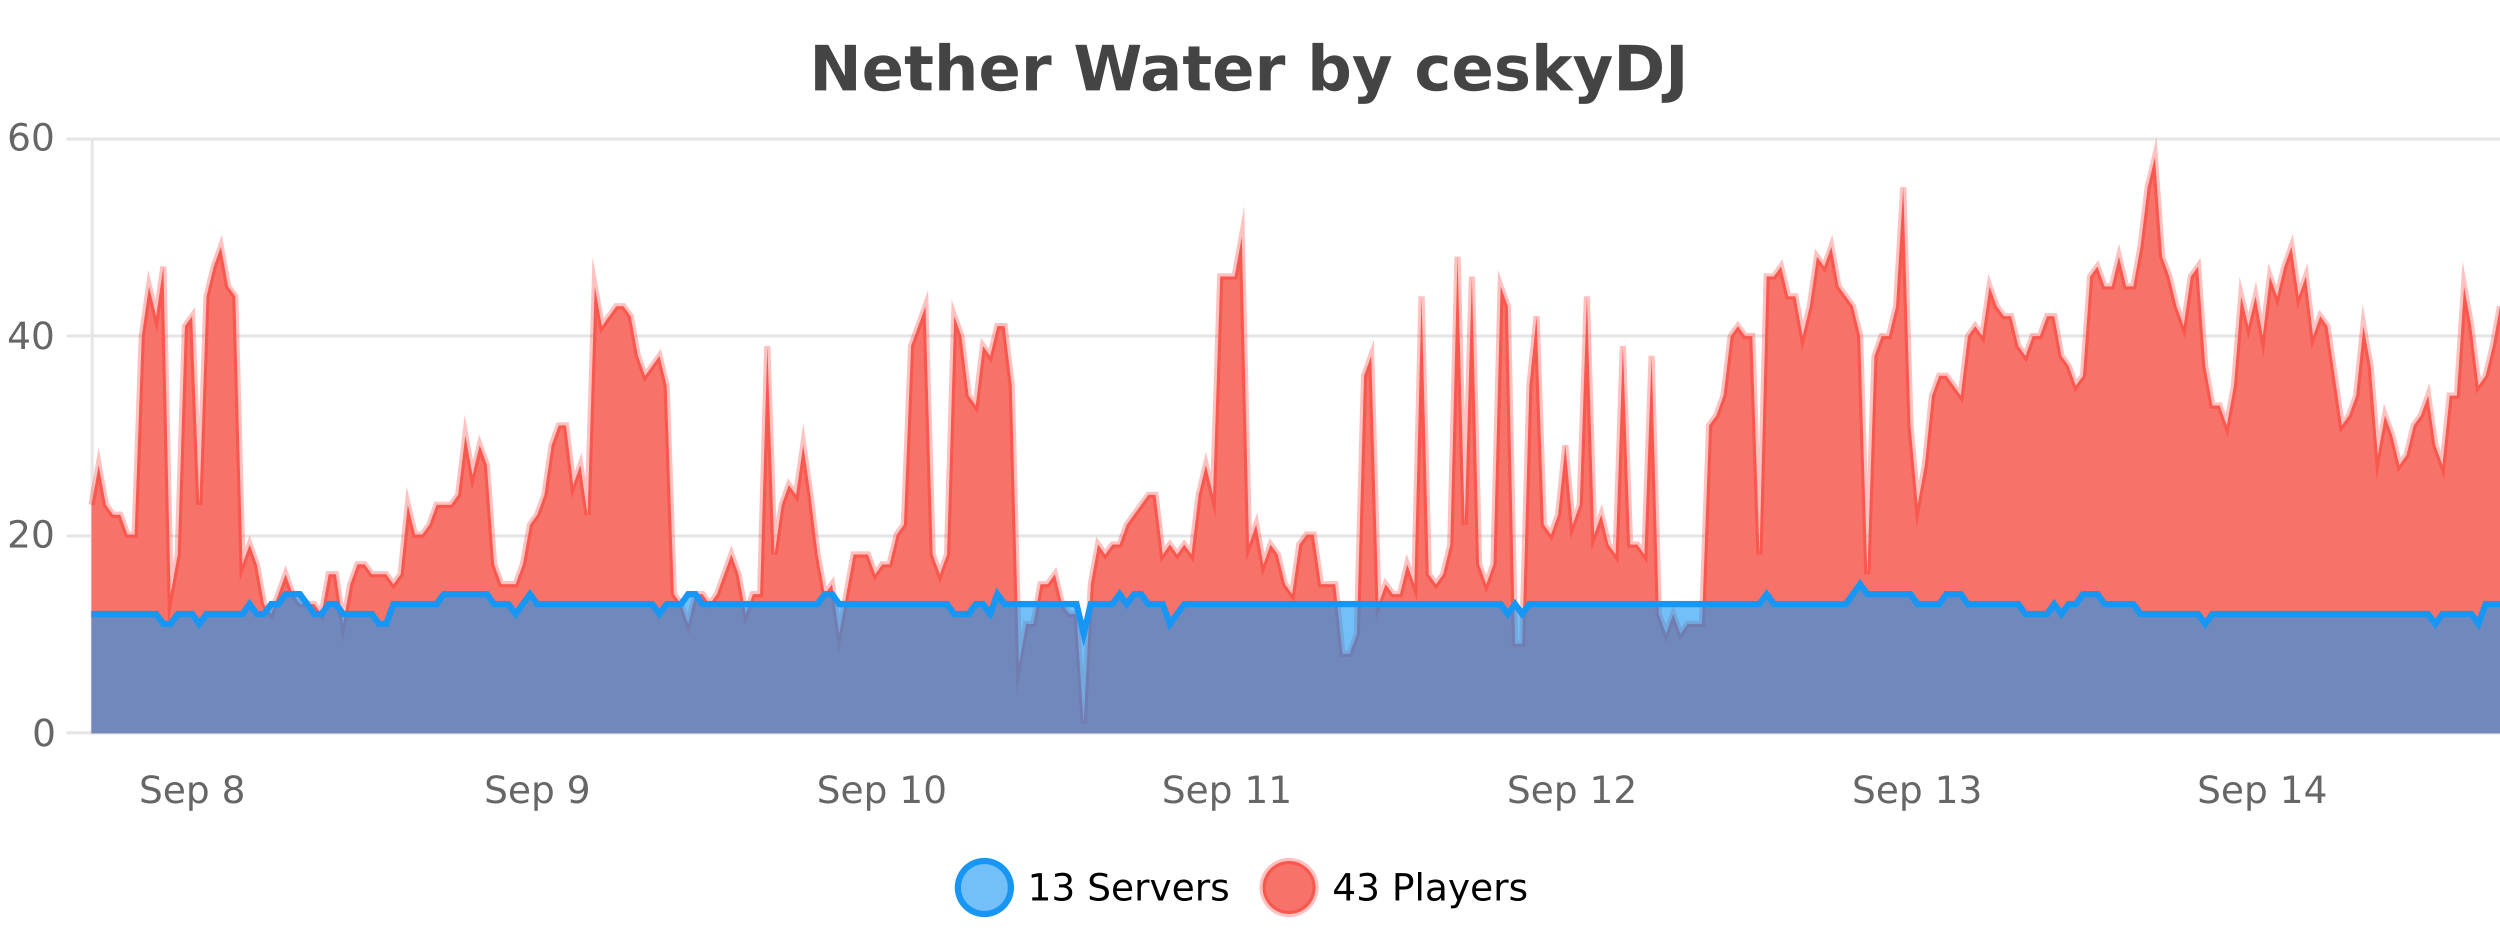 <?xml version="1.0" encoding="UTF-8"?>
<svg xmlns="http://www.w3.org/2000/svg" xmlns:xlink="http://www.w3.org/1999/xlink" width="800pt" height="300pt" viewBox="0 0 800 300" version="1.1">
<defs>
<clipPath id="clip1">
  <path d="M 278 263 L 352 263 L 352 300 L 278 300 Z M 278 263 "/>
</clipPath>
<clipPath id="clip2">
  <path d="M 375 263 L 450 263 L 450 300 L 375 300 Z M 375 263 "/>
</clipPath>
<clipPath id="clip3">
  <path d="M 29.27 50 L 800 50 L 800 234.602 L 29.27 234.602 Z M 29.27 50 "/>
</clipPath>
<clipPath id="clip4">
  <path d="M 28.27 43 L 800 43 L 800 235.602 L 28.27 235.602 Z M 28.27 43 "/>
</clipPath>
<clipPath id="clip5">
  <path d="M 29.27 186 L 800 186 L 800 234.602 L 29.27 234.602 Z M 29.27 186 "/>
</clipPath>
<clipPath id="clip6">
  <path d="M 28.27 158 L 800 158 L 800 232 L 28.27 232 Z M 28.27 158 "/>
</clipPath>
</defs>
<g id="surface1889121">
<rect x="0" y="0" width="800" height="300" style="fill:rgb(100%,100%,100%);fill-opacity:1;stroke:none;"/>
<path style="fill:none;stroke-width:1;stroke-linecap:butt;stroke-linejoin:miter;stroke:rgb(0%,0%,0%);stroke-opacity:0.098;stroke-miterlimit:10;" d="M 30 234.5 L 800 234.5 "/>
<path style="fill:none;stroke-width:1;stroke-linecap:butt;stroke-linejoin:miter;stroke:rgb(0%,0%,0%);stroke-opacity:0.098;stroke-miterlimit:10;" d="M 21.27 234.5 L 29 234.5 "/>
<path style="fill:none;stroke-width:1;stroke-linecap:butt;stroke-linejoin:miter;stroke:rgb(0%,0%,0%);stroke-opacity:0.098;stroke-miterlimit:10;" d="M 30 171.5 L 800 171.5 "/>
<path style="fill:none;stroke-width:1;stroke-linecap:butt;stroke-linejoin:miter;stroke:rgb(0%,0%,0%);stroke-opacity:0.098;stroke-miterlimit:10;" d="M 21.27 171.5 L 29 171.5 "/>
<path style="fill:none;stroke-width:1;stroke-linecap:butt;stroke-linejoin:miter;stroke:rgb(0%,0%,0%);stroke-opacity:0.098;stroke-miterlimit:10;" d="M 30 107.5 L 800 107.5 "/>
<path style="fill:none;stroke-width:1;stroke-linecap:butt;stroke-linejoin:miter;stroke:rgb(0%,0%,0%);stroke-opacity:0.098;stroke-miterlimit:10;" d="M 21.27 107.5 L 29 107.5 "/>
<path style="fill:none;stroke-width:1;stroke-linecap:butt;stroke-linejoin:miter;stroke:rgb(0%,0%,0%);stroke-opacity:0.098;stroke-miterlimit:10;" d="M 30 44.5 L 800 44.5 "/>
<path style="fill:none;stroke-width:1;stroke-linecap:butt;stroke-linejoin:miter;stroke:rgb(0%,0%,0%);stroke-opacity:0.098;stroke-miterlimit:10;" d="M 21.27 44.5 L 29 44.5 "/>
<path style=" stroke:none;fill-rule:nonzero;fill:rgb(9.02%,58.824%,95.294%);fill-opacity:0.6;" d="M 323.488 284 C 323.488 288.688 319.688 292.484 315.004 292.484 C 310.316 292.484 306.52 288.688 306.52 284 C 306.52 279.312 310.316 275.516 315.004 275.516 C 319.688 275.516 323.488 279.312 323.488 284 Z M 323.488 284 "/>
<g clip-path="url(#clip1)" clip-rule="nonzero">
<path style="fill:none;stroke-width:2;stroke-linecap:butt;stroke-linejoin:miter;stroke:rgb(9.02%,58.824%,95.294%);stroke-opacity:1;stroke-miterlimit:10;" d="M 323.488 284 C 323.488 288.688 319.688 292.484 315.004 292.484 C 310.316 292.484 306.52 288.688 306.52 284 C 306.52 279.312 310.316 275.516 315.004 275.516 C 319.688 275.516 323.488 279.312 323.488 284 Z M 323.488 284 "/>
</g>
<path style=" stroke:none;fill-rule:nonzero;fill:rgb(0%,0%,0%);fill-opacity:1;" d="M 330.305 287.156 L 332.242 287.156 L 332.242 280.484 L 330.133 280.906 L 330.133 279.828 L 332.227 279.406 L 333.414 279.406 L 333.414 287.156 L 335.352 287.156 L 335.352 288.156 L 330.305 288.156 Z M 341.328 283.438 C 341.891 283.562 342.328 283.82 342.641 284.203 C 342.961 284.578 343.125 285.047 343.125 285.609 C 343.125 286.477 342.828 287.148 342.234 287.625 C 341.641 288.094 340.797 288.328 339.703 288.328 C 339.336 288.328 338.957 288.289 338.562 288.219 C 338.176 288.148 337.781 288.039 337.375 287.891 L 337.375 286.75 C 337.695 286.938 338.051 287.086 338.438 287.188 C 338.832 287.281 339.242 287.328 339.672 287.328 C 340.41 287.328 340.973 287.184 341.359 286.891 C 341.754 286.602 341.953 286.172 341.953 285.609 C 341.953 285.102 341.77 284.699 341.406 284.406 C 341.039 284.117 340.539 283.969 339.906 283.969 L 338.875 283.969 L 338.875 283 L 339.953 283 C 340.523 283 340.969 282.887 341.281 282.656 C 341.594 282.418 341.75 282.078 341.75 281.641 C 341.75 281.195 341.586 280.852 341.266 280.609 C 340.953 280.371 340.5 280.25 339.906 280.25 C 339.57 280.25 339.219 280.289 338.844 280.359 C 338.477 280.422 338.07 280.527 337.625 280.672 L 337.625 279.625 C 338.082 279.5 338.504 279.406 338.891 279.344 C 339.285 279.281 339.656 279.25 340 279.25 C 340.906 279.25 341.617 279.453 342.141 279.859 C 342.66 280.266 342.922 280.82 342.922 281.516 C 342.922 282.008 342.781 282.418 342.5 282.75 C 342.227 283.086 341.836 283.312 341.328 283.438 Z M 354.324 279.688 L 354.324 280.844 C 353.875 280.637 353.449 280.48 353.043 280.375 C 352.645 280.262 352.266 280.203 351.902 280.203 C 351.254 280.203 350.754 280.328 350.402 280.578 C 350.059 280.828 349.887 281.188 349.887 281.656 C 349.887 282.043 350 282.336 350.23 282.531 C 350.457 282.73 350.902 282.887 351.559 283 L 352.262 283.156 C 353.145 283.324 353.797 283.621 354.215 284.047 C 354.641 284.465 354.855 285.027 354.855 285.734 C 354.855 286.59 354.566 287.234 353.996 287.672 C 353.434 288.109 352.598 288.328 351.496 288.328 C 351.09 288.328 350.652 288.281 350.184 288.188 C 349.715 288.094 349.23 287.953 348.73 287.766 L 348.73 286.547 C 349.207 286.82 349.676 287.023 350.137 287.156 C 350.605 287.293 351.059 287.359 351.496 287.359 C 352.172 287.359 352.691 287.23 353.059 286.969 C 353.434 286.699 353.621 286.32 353.621 285.828 C 353.621 285.402 353.484 285.07 353.215 284.828 C 352.953 284.578 352.52 284.398 351.918 284.281 L 351.199 284.141 C 350.312 283.965 349.672 283.688 349.277 283.312 C 348.891 282.938 348.699 282.418 348.699 281.75 C 348.699 280.969 348.969 280.359 349.512 279.922 C 350.051 279.477 350.801 279.25 351.762 279.25 C 352.176 279.25 352.594 279.289 353.012 279.359 C 353.438 279.434 353.875 279.543 354.324 279.688 Z M 362.27 284.609 L 362.27 285.125 L 357.301 285.125 C 357.352 285.875 357.574 286.445 357.973 286.828 C 358.379 287.215 358.934 287.406 359.645 287.406 C 360.059 287.406 360.461 287.359 360.848 287.266 C 361.242 287.164 361.633 287.008 362.02 286.797 L 362.02 287.828 C 361.621 287.984 361.223 288.105 360.816 288.188 C 360.41 288.281 359.996 288.328 359.582 288.328 C 358.539 288.328 357.711 288.027 357.098 287.422 C 356.48 286.809 356.176 285.98 356.176 284.938 C 356.176 283.867 356.465 283.016 357.051 282.391 C 357.633 281.758 358.414 281.438 359.395 281.438 C 360.277 281.438 360.977 281.727 361.488 282.297 C 362.008 282.859 362.27 283.633 362.27 284.609 Z M 361.191 284.281 C 361.18 283.699 361.012 283.23 360.691 282.875 C 360.367 282.523 359.941 282.344 359.41 282.344 C 358.805 282.344 358.32 282.516 357.957 282.859 C 357.602 283.203 357.398 283.684 357.348 284.297 Z M 367.84 282.594 C 367.715 282.531 367.578 282.484 367.434 282.453 C 367.297 282.414 367.141 282.391 366.965 282.391 C 366.359 282.391 365.891 282.59 365.559 282.984 C 365.234 283.383 365.074 283.953 365.074 284.703 L 365.074 288.156 L 363.996 288.156 L 363.996 281.594 L 365.074 281.594 L 365.074 282.609 C 365.301 282.215 365.598 281.922 365.965 281.734 C 366.328 281.539 366.77 281.438 367.293 281.438 C 367.363 281.438 367.441 281.445 367.527 281.453 C 367.621 281.465 367.719 281.48 367.824 281.5 Z M 368.195 281.594 L 369.336 281.594 L 371.383 287.094 L 373.445 281.594 L 374.586 281.594 L 372.117 288.156 L 370.648 288.156 Z M 381.688 284.609 L 381.688 285.125 L 376.719 285.125 C 376.77 285.875 376.992 286.445 377.391 286.828 C 377.797 287.215 378.352 287.406 379.062 287.406 C 379.477 287.406 379.879 287.359 380.266 287.266 C 380.66 287.164 381.051 287.008 381.438 286.797 L 381.438 287.828 C 381.039 287.984 380.641 288.105 380.234 288.188 C 379.828 288.281 379.414 288.328 379 288.328 C 377.957 288.328 377.129 288.027 376.516 287.422 C 375.898 286.809 375.594 285.98 375.594 284.938 C 375.594 283.867 375.883 283.016 376.469 282.391 C 377.051 281.758 377.832 281.438 378.812 281.438 C 379.695 281.438 380.395 281.727 380.906 282.297 C 381.426 282.859 381.688 283.633 381.688 284.609 Z M 380.609 284.281 C 380.598 283.699 380.43 283.23 380.109 282.875 C 379.785 282.523 379.359 282.344 378.828 282.344 C 378.223 282.344 377.738 282.516 377.375 282.859 C 377.02 283.203 376.816 283.684 376.766 284.297 Z M 387.258 282.594 C 387.133 282.531 386.996 282.484 386.852 282.453 C 386.715 282.414 386.559 282.391 386.383 282.391 C 385.777 282.391 385.309 282.59 384.977 282.984 C 384.652 283.383 384.492 283.953 384.492 284.703 L 384.492 288.156 L 383.414 288.156 L 383.414 281.594 L 384.492 281.594 L 384.492 282.609 C 384.719 282.215 385.016 281.922 385.383 281.734 C 385.746 281.539 386.188 281.438 386.711 281.438 C 386.781 281.438 386.859 281.445 386.945 281.453 C 387.039 281.465 387.137 281.48 387.242 281.5 Z M 392.566 281.781 L 392.566 282.812 C 392.262 282.656 391.945 282.543 391.613 282.469 C 391.289 282.387 390.949 282.344 390.598 282.344 C 390.066 282.344 389.664 282.43 389.395 282.594 C 389.121 282.75 388.988 282.996 388.988 283.328 C 388.988 283.578 389.082 283.777 389.27 283.922 C 389.465 284.059 389.855 284.188 390.441 284.312 L 390.801 284.406 C 391.57 284.562 392.117 284.793 392.441 285.094 C 392.762 285.398 392.926 285.812 392.926 286.344 C 392.926 286.961 392.68 287.445 392.191 287.797 C 391.711 288.152 391.051 288.328 390.207 288.328 C 389.852 288.328 389.48 288.289 389.098 288.219 C 388.723 288.156 388.324 288.059 387.91 287.922 L 387.91 286.797 C 388.305 287.008 388.695 287.164 389.082 287.266 C 389.465 287.371 389.852 287.422 390.238 287.422 C 390.738 287.422 391.121 287.34 391.395 287.172 C 391.676 286.996 391.816 286.746 391.816 286.422 C 391.816 286.133 391.715 285.906 391.52 285.75 C 391.32 285.594 390.887 285.445 390.223 285.297 L 389.848 285.219 C 389.18 285.074 388.695 284.855 388.395 284.562 C 388.102 284.273 387.957 283.875 387.957 283.375 C 387.957 282.75 388.176 282.273 388.613 281.938 C 389.051 281.605 389.668 281.438 390.473 281.438 C 390.867 281.438 391.242 281.469 391.598 281.531 C 391.949 281.586 392.273 281.668 392.566 281.781 Z M 325.004 277.016 "/>
<path style=" stroke:none;fill-rule:nonzero;fill:rgb(96.863%,44.706%,40.784%);fill-opacity:1;" d="M 420.988 284 C 420.988 288.688 417.191 292.484 412.504 292.484 C 407.82 292.484 404.02 288.688 404.02 284 C 404.02 279.312 407.82 275.516 412.504 275.516 C 417.191 275.516 420.988 279.312 420.988 284 Z M 420.988 284 "/>
<g clip-path="url(#clip2)" clip-rule="nonzero">
<path style="fill:none;stroke-width:2;stroke-linecap:butt;stroke-linejoin:miter;stroke:rgb(100%,4.706%,0%);stroke-opacity:0.247;stroke-miterlimit:10;" d="M 420.988 284 C 420.988 288.688 417.191 292.484 412.504 292.484 C 407.82 292.484 404.02 288.688 404.02 284 C 404.02 279.312 407.82 275.516 412.504 275.516 C 417.191 275.516 420.988 279.312 420.988 284 Z M 420.988 284 "/>
</g>
<path style=" stroke:none;fill-rule:nonzero;fill:rgb(0%,0%,0%);fill-opacity:1;" d="M 430.852 280.438 L 427.867 285.109 L 430.852 285.109 Z M 430.539 279.406 L 432.039 279.406 L 432.039 285.109 L 433.289 285.109 L 433.289 286.094 L 432.039 286.094 L 432.039 288.156 L 430.852 288.156 L 430.852 286.094 L 426.914 286.094 L 426.914 284.953 Z M 438.828 283.438 C 439.391 283.562 439.828 283.82 440.141 284.203 C 440.461 284.578 440.625 285.047 440.625 285.609 C 440.625 286.477 440.328 287.148 439.734 287.625 C 439.141 288.094 438.297 288.328 437.203 288.328 C 436.836 288.328 436.457 288.289 436.062 288.219 C 435.676 288.148 435.281 288.039 434.875 287.891 L 434.875 286.75 C 435.195 286.938 435.551 287.086 435.938 287.188 C 436.332 287.281 436.742 287.328 437.172 287.328 C 437.91 287.328 438.473 287.184 438.859 286.891 C 439.254 286.602 439.453 286.172 439.453 285.609 C 439.453 285.102 439.27 284.699 438.906 284.406 C 438.539 284.117 438.039 283.969 437.406 283.969 L 436.375 283.969 L 436.375 283 L 437.453 283 C 438.023 283 438.469 282.887 438.781 282.656 C 439.094 282.418 439.25 282.078 439.25 281.641 C 439.25 281.195 439.086 280.852 438.766 280.609 C 438.453 280.371 438 280.25 437.406 280.25 C 437.07 280.25 436.719 280.289 436.344 280.359 C 435.977 280.422 435.57 280.527 435.125 280.672 L 435.125 279.625 C 435.582 279.5 436.004 279.406 436.391 279.344 C 436.785 279.281 437.156 279.25 437.5 279.25 C 438.406 279.25 439.117 279.453 439.641 279.859 C 440.16 280.266 440.422 280.82 440.422 281.516 C 440.422 282.008 440.281 282.418 440 282.75 C 439.727 283.086 439.336 283.312 438.828 283.438 Z M 447.762 280.375 L 447.762 283.672 L 449.246 283.672 C 449.797 283.672 450.223 283.531 450.527 283.25 C 450.828 282.961 450.98 282.547 450.98 282.016 C 450.98 281.496 450.828 281.094 450.527 280.812 C 450.223 280.523 449.797 280.375 449.246 280.375 Z M 446.574 279.406 L 449.246 279.406 C 450.234 279.406 450.98 279.633 451.48 280.078 C 451.98 280.516 452.23 281.164 452.23 282.016 C 452.23 282.883 451.98 283.539 451.48 283.984 C 450.98 284.422 450.234 284.641 449.246 284.641 L 447.762 284.641 L 447.762 288.156 L 446.574 288.156 Z M 453.766 279.031 L 454.844 279.031 L 454.844 288.156 L 453.766 288.156 Z M 460.082 284.859 C 459.215 284.859 458.613 284.961 458.27 285.156 C 457.934 285.355 457.77 285.695 457.77 286.172 C 457.77 286.559 457.895 286.867 458.145 287.094 C 458.402 287.312 458.746 287.422 459.176 287.422 C 459.777 287.422 460.258 287.215 460.613 286.797 C 460.977 286.371 461.16 285.805 461.16 285.094 L 461.16 284.859 Z M 462.238 284.406 L 462.238 288.156 L 461.16 288.156 L 461.16 287.156 C 460.91 287.555 460.602 287.852 460.238 288.047 C 459.871 288.234 459.426 288.328 458.895 288.328 C 458.215 288.328 457.68 288.141 457.285 287.766 C 456.887 287.383 456.691 286.875 456.691 286.25 C 456.691 285.512 456.934 284.953 457.426 284.578 C 457.926 284.203 458.664 284.016 459.645 284.016 L 461.16 284.016 L 461.16 283.906 C 461.16 283.406 460.992 283.023 460.66 282.75 C 460.336 282.48 459.883 282.344 459.301 282.344 C 458.926 282.344 458.555 282.391 458.191 282.484 C 457.836 282.578 457.496 282.715 457.176 282.891 L 457.176 281.891 C 457.57 281.734 457.949 281.621 458.316 281.547 C 458.691 281.477 459.055 281.438 459.41 281.438 C 460.355 281.438 461.066 281.684 461.535 282.172 C 462.004 282.664 462.238 283.406 462.238 284.406 Z M 467.188 288.766 C 466.883 289.547 466.586 290.055 466.297 290.297 C 466.004 290.535 465.617 290.656 465.141 290.656 L 464.281 290.656 L 464.281 289.75 L 464.906 289.75 C 465.207 289.75 465.438 289.676 465.594 289.531 C 465.758 289.395 465.941 289.066 466.141 288.547 L 466.344 288.047 L 463.688 281.594 L 464.828 281.594 L 466.875 286.719 L 468.938 281.594 L 470.078 281.594 Z M 477.18 284.609 L 477.18 285.125 L 472.211 285.125 C 472.262 285.875 472.484 286.445 472.883 286.828 C 473.289 287.215 473.844 287.406 474.555 287.406 C 474.969 287.406 475.371 287.359 475.758 287.266 C 476.152 287.164 476.543 287.008 476.93 286.797 L 476.93 287.828 C 476.531 287.984 476.133 288.105 475.727 288.188 C 475.32 288.281 474.906 288.328 474.492 288.328 C 473.449 288.328 472.621 288.027 472.008 287.422 C 471.391 286.809 471.086 285.98 471.086 284.938 C 471.086 283.867 471.375 283.016 471.961 282.391 C 472.543 281.758 473.324 281.438 474.305 281.438 C 475.188 281.438 475.887 281.727 476.398 282.297 C 476.918 282.859 477.18 283.633 477.18 284.609 Z M 476.102 284.281 C 476.09 283.699 475.922 283.23 475.602 282.875 C 475.277 282.523 474.852 282.344 474.32 282.344 C 473.715 282.344 473.23 282.516 472.867 282.859 C 472.512 283.203 472.309 283.684 472.258 284.297 Z M 482.75 282.594 C 482.625 282.531 482.488 282.484 482.344 282.453 C 482.207 282.414 482.051 282.391 481.875 282.391 C 481.27 282.391 480.801 282.59 480.469 282.984 C 480.145 283.383 479.984 283.953 479.984 284.703 L 479.984 288.156 L 478.906 288.156 L 478.906 281.594 L 479.984 281.594 L 479.984 282.609 C 480.211 282.215 480.508 281.922 480.875 281.734 C 481.238 281.539 481.68 281.438 482.203 281.438 C 482.273 281.438 482.352 281.445 482.438 281.453 C 482.531 281.465 482.629 281.48 482.734 281.5 Z M 488.055 281.781 L 488.055 282.812 C 487.75 282.656 487.434 282.543 487.102 282.469 C 486.777 282.387 486.438 282.344 486.086 282.344 C 485.555 282.344 485.152 282.43 484.883 282.594 C 484.609 282.75 484.477 282.996 484.477 283.328 C 484.477 283.578 484.57 283.777 484.758 283.922 C 484.953 284.059 485.344 284.188 485.93 284.312 L 486.289 284.406 C 487.059 284.562 487.605 284.793 487.93 285.094 C 488.25 285.398 488.414 285.812 488.414 286.344 C 488.414 286.961 488.168 287.445 487.68 287.797 C 487.199 288.152 486.539 288.328 485.695 288.328 C 485.34 288.328 484.969 288.289 484.586 288.219 C 484.211 288.156 483.812 288.059 483.398 287.922 L 483.398 286.797 C 483.793 287.008 484.184 287.164 484.57 287.266 C 484.953 287.371 485.34 287.422 485.727 287.422 C 486.227 287.422 486.609 287.34 486.883 287.172 C 487.164 286.996 487.305 286.746 487.305 286.422 C 487.305 286.133 487.203 285.906 487.008 285.75 C 486.809 285.594 486.375 285.445 485.711 285.297 L 485.336 285.219 C 484.668 285.074 484.184 284.855 483.883 284.562 C 483.59 284.273 483.445 283.875 483.445 283.375 C 483.445 282.75 483.664 282.273 484.102 281.938 C 484.539 281.605 485.156 281.438 485.961 281.438 C 486.355 281.438 486.73 281.469 487.086 281.531 C 487.438 281.586 487.762 281.668 488.055 281.781 Z M 422.504 277.016 "/>
<path style=" stroke:none;fill-rule:nonzero;fill:rgb(26.667%,26.667%,26.667%);fill-opacity:1;" d="M 260.844 14.344 L 265.031 14.344 L 270.344 24.344 L 270.344 14.344 L 273.906 14.344 L 273.906 28.922 L 269.703 28.922 L 264.406 18.922 L 264.406 28.922 L 260.844 28.922 Z M 288.332 23.422 L 288.332 24.422 L 280.16 24.422 C 280.242 25.246 280.539 25.859 281.051 26.266 C 281.559 26.672 282.27 26.875 283.176 26.875 C 283.914 26.875 284.668 26.766 285.441 26.547 C 286.211 26.328 287.004 26 287.816 25.562 L 287.816 28.25 C 286.992 28.562 286.164 28.797 285.332 28.953 C 284.508 29.117 283.684 29.203 282.863 29.203 C 280.883 29.203 279.34 28.703 278.238 27.703 C 277.145 26.695 276.598 25.281 276.598 23.469 C 276.598 21.68 277.133 20.273 278.207 19.25 C 279.289 18.23 280.773 17.719 282.66 17.719 C 284.379 17.719 285.754 18.242 286.785 19.281 C 287.816 20.312 288.332 21.695 288.332 23.422 Z M 284.738 22.266 C 284.738 21.602 284.543 21.062 284.16 20.656 C 283.773 20.25 283.27 20.047 282.645 20.047 C 281.965 20.047 281.414 20.242 280.988 20.625 C 280.57 21 280.309 21.547 280.207 22.266 Z M 294.805 14.875 L 294.805 17.984 L 298.414 17.984 L 298.414 20.484 L 294.805 20.484 L 294.805 25.125 C 294.805 25.637 294.902 25.98 295.102 26.156 C 295.309 26.336 295.711 26.422 296.305 26.422 L 298.102 26.422 L 298.102 28.922 L 295.102 28.922 C 293.727 28.922 292.746 28.637 292.164 28.062 C 291.59 27.48 291.305 26.5 291.305 25.125 L 291.305 20.484 L 289.57 20.484 L 289.57 17.984 L 291.305 17.984 L 291.305 14.875 Z M 311.535 22.266 L 311.535 28.922 L 308.02 28.922 L 308.02 23.844 C 308.02 22.887 307.996 22.23 307.957 21.875 C 307.914 21.512 307.84 21.246 307.738 21.078 C 307.602 20.852 307.414 20.672 307.176 20.547 C 306.945 20.422 306.68 20.359 306.379 20.359 C 305.648 20.359 305.074 20.641 304.66 21.203 C 304.242 21.766 304.035 22.547 304.035 23.547 L 304.035 28.922 L 300.551 28.922 L 300.551 13.719 L 304.035 13.719 L 304.035 19.578 C 304.566 18.945 305.129 18.477 305.723 18.172 C 306.316 17.871 306.965 17.719 307.676 17.719 C 308.945 17.719 309.902 18.109 310.551 18.891 C 311.207 19.664 311.535 20.789 311.535 22.266 Z M 325.695 23.422 L 325.695 24.422 L 317.523 24.422 C 317.605 25.246 317.902 25.859 318.414 26.266 C 318.922 26.672 319.633 26.875 320.539 26.875 C 321.277 26.875 322.031 26.766 322.805 26.547 C 323.574 26.328 324.367 26 325.18 25.562 L 325.18 28.25 C 324.355 28.562 323.527 28.797 322.695 28.953 C 321.871 29.117 321.047 29.203 320.227 29.203 C 318.246 29.203 316.703 28.703 315.602 27.703 C 314.508 26.695 313.961 25.281 313.961 23.469 C 313.961 21.68 314.496 20.273 315.57 19.25 C 316.652 18.23 318.137 17.719 320.023 17.719 C 321.742 17.719 323.117 18.242 324.148 19.281 C 325.18 20.312 325.695 21.695 325.695 23.422 Z M 322.102 22.266 C 322.102 21.602 321.906 21.062 321.523 20.656 C 321.137 20.25 320.633 20.047 320.008 20.047 C 319.328 20.047 318.777 20.242 318.352 20.625 C 317.934 21 317.672 21.547 317.57 22.266 Z M 336.477 20.969 C 336.164 20.824 335.855 20.719 335.555 20.656 C 335.25 20.586 334.949 20.547 334.648 20.547 C 333.742 20.547 333.043 20.836 332.555 21.406 C 332.074 21.98 331.836 22.805 331.836 23.875 L 331.836 28.922 L 328.352 28.922 L 328.352 17.984 L 331.836 17.984 L 331.836 19.781 C 332.281 19.062 332.797 18.543 333.383 18.219 C 333.965 17.887 334.664 17.719 335.477 17.719 C 335.602 17.719 335.73 17.727 335.867 17.734 C 336 17.746 336.199 17.766 336.461 17.797 Z M 344.086 14.344 L 347.695 14.344 L 350.211 24.938 L 352.711 14.344 L 356.336 14.344 L 358.836 24.938 L 361.352 14.344 L 364.93 14.344 L 361.492 28.922 L 357.148 28.922 L 354.508 17.844 L 351.898 28.922 L 347.555 28.922 Z M 371.418 24 C 370.688 24 370.141 24.125 369.777 24.375 C 369.41 24.617 369.23 24.98 369.23 25.469 C 369.23 25.906 369.375 26.25 369.668 26.5 C 369.969 26.75 370.379 26.875 370.902 26.875 C 371.559 26.875 372.109 26.641 372.559 26.172 C 373.016 25.703 373.246 25.117 373.246 24.406 L 373.246 24 Z M 376.762 22.688 L 376.762 28.922 L 373.246 28.922 L 373.246 27.297 C 372.777 27.965 372.246 28.449 371.652 28.75 C 371.066 29.051 370.355 29.203 369.512 29.203 C 368.387 29.203 367.469 28.875 366.762 28.219 C 366.051 27.555 365.699 26.695 365.699 25.641 C 365.699 24.359 366.137 23.422 367.012 22.828 C 367.895 22.227 369.285 21.922 371.184 21.922 L 373.246 21.922 L 373.246 21.641 C 373.246 21.09 373.027 20.688 372.59 20.438 C 372.152 20.18 371.469 20.047 370.543 20.047 C 369.793 20.047 369.094 20.125 368.449 20.281 C 367.801 20.43 367.203 20.648 366.652 20.938 L 366.652 18.281 C 367.402 18.094 368.152 17.953 368.902 17.859 C 369.66 17.766 370.422 17.719 371.184 17.719 C 373.152 17.719 374.574 18.109 375.449 18.891 C 376.324 19.664 376.762 20.93 376.762 22.688 Z M 383.836 14.875 L 383.836 17.984 L 387.445 17.984 L 387.445 20.484 L 383.836 20.484 L 383.836 25.125 C 383.836 25.637 383.934 25.98 384.133 26.156 C 384.34 26.336 384.742 26.422 385.336 26.422 L 387.133 26.422 L 387.133 28.922 L 384.133 28.922 C 382.758 28.922 381.777 28.637 381.195 28.062 C 380.621 27.48 380.336 26.5 380.336 25.125 L 380.336 20.484 L 378.602 20.484 L 378.602 17.984 L 380.336 17.984 L 380.336 14.875 Z M 400.492 23.422 L 400.492 24.422 L 392.32 24.422 C 392.402 25.246 392.699 25.859 393.211 26.266 C 393.719 26.672 394.43 26.875 395.336 26.875 C 396.074 26.875 396.828 26.766 397.602 26.547 C 398.371 26.328 399.164 26 399.977 25.562 L 399.977 28.25 C 399.152 28.562 398.324 28.797 397.492 28.953 C 396.668 29.117 395.844 29.203 395.023 29.203 C 393.043 29.203 391.5 28.703 390.398 27.703 C 389.305 26.695 388.758 25.281 388.758 23.469 C 388.758 21.68 389.293 20.273 390.367 19.25 C 391.449 18.23 392.934 17.719 394.82 17.719 C 396.539 17.719 397.914 18.242 398.945 19.281 C 399.977 20.312 400.492 21.695 400.492 23.422 Z M 396.898 22.266 C 396.898 21.602 396.703 21.062 396.32 20.656 C 395.934 20.25 395.43 20.047 394.805 20.047 C 394.125 20.047 393.574 20.242 393.148 20.625 C 392.73 21 392.469 21.547 392.367 22.266 Z M 411.273 20.969 C 410.961 20.824 410.652 20.719 410.352 20.656 C 410.047 20.586 409.746 20.547 409.445 20.547 C 408.539 20.547 407.84 20.836 407.352 21.406 C 406.871 21.98 406.633 22.805 406.633 23.875 L 406.633 28.922 L 403.148 28.922 L 403.148 17.984 L 406.633 17.984 L 406.633 19.781 C 407.078 19.062 407.594 18.543 408.18 18.219 C 408.762 17.887 409.461 17.719 410.273 17.719 C 410.398 17.719 410.527 17.727 410.664 17.734 C 410.797 17.746 410.996 17.766 411.258 17.797 Z M 425.789 26.672 C 426.539 26.672 427.109 26.402 427.508 25.859 C 427.902 25.309 428.102 24.512 428.102 23.469 C 428.102 22.43 427.902 21.637 427.508 21.094 C 427.109 20.543 426.539 20.266 425.789 20.266 C 425.039 20.266 424.461 20.543 424.055 21.094 C 423.656 21.637 423.461 22.43 423.461 23.469 C 423.461 24.5 423.656 25.293 424.055 25.844 C 424.461 26.398 425.039 26.672 425.789 26.672 Z M 423.461 19.578 C 423.949 18.945 424.484 18.477 425.07 18.172 C 425.652 17.871 426.324 17.719 427.086 17.719 C 428.438 17.719 429.547 18.258 430.414 19.328 C 431.277 20.402 431.711 21.781 431.711 23.469 C 431.711 25.148 431.277 26.523 430.414 27.594 C 429.547 28.668 428.438 29.203 427.086 29.203 C 426.324 29.203 425.652 29.051 425.07 28.75 C 424.484 28.449 423.949 27.98 423.461 27.344 L 423.461 28.922 L 419.977 28.922 L 419.977 13.719 L 423.461 13.719 Z M 432.852 17.984 L 436.336 17.984 L 439.289 25.406 L 441.789 17.984 L 445.273 17.984 L 440.68 29.953 C 440.219 31.172 439.68 32.02 439.055 32.5 C 438.438 32.988 437.633 33.234 436.633 33.234 L 434.602 33.234 L 434.602 30.938 L 435.695 30.938 C 436.289 30.938 436.719 30.844 436.992 30.656 C 437.262 30.469 437.469 30.129 437.617 29.641 L 437.727 29.344 Z M 463.117 18.328 L 463.117 21.172 C 462.648 20.852 462.172 20.609 461.695 20.453 C 461.215 20.297 460.715 20.219 460.195 20.219 C 459.227 20.219 458.465 20.508 457.914 21.078 C 457.371 21.641 457.102 22.438 457.102 23.469 C 457.102 24.492 457.371 25.289 457.914 25.859 C 458.465 26.422 459.227 26.703 460.195 26.703 C 460.746 26.703 461.266 26.625 461.758 26.469 C 462.246 26.305 462.699 26.059 463.117 25.734 L 463.117 28.594 C 462.574 28.805 462.023 28.953 461.461 29.047 C 460.898 29.148 460.328 29.203 459.758 29.203 C 457.789 29.203 456.246 28.699 455.133 27.688 C 454.016 26.68 453.461 25.273 453.461 23.469 C 453.461 21.656 454.016 20.246 455.133 19.234 C 456.246 18.227 457.789 17.719 459.758 17.719 C 460.328 17.719 460.891 17.773 461.445 17.875 C 462.008 17.969 462.562 18.121 463.117 18.328 Z M 477.055 23.422 L 477.055 24.422 L 468.883 24.422 C 468.965 25.246 469.262 25.859 469.773 26.266 C 470.281 26.672 470.992 26.875 471.898 26.875 C 472.637 26.875 473.391 26.766 474.164 26.547 C 474.934 26.328 475.727 26 476.539 25.562 L 476.539 28.25 C 475.715 28.562 474.887 28.797 474.055 28.953 C 473.23 29.117 472.406 29.203 471.586 29.203 C 469.605 29.203 468.062 28.703 466.961 27.703 C 465.867 26.695 465.32 25.281 465.32 23.469 C 465.32 21.68 465.855 20.273 466.93 19.25 C 468.012 18.23 469.496 17.719 471.383 17.719 C 473.102 17.719 474.477 18.242 475.508 19.281 C 476.539 20.312 477.055 21.695 477.055 23.422 Z M 473.461 22.266 C 473.461 21.602 473.266 21.062 472.883 20.656 C 472.496 20.25 471.992 20.047 471.367 20.047 C 470.688 20.047 470.137 20.242 469.711 20.625 C 469.293 21 469.031 21.547 468.93 22.266 Z M 488.242 18.328 L 488.242 20.984 C 487.5 20.672 486.781 20.438 486.086 20.281 C 485.387 20.125 484.727 20.047 484.102 20.047 C 483.445 20.047 482.953 20.133 482.633 20.297 C 482.309 20.465 482.148 20.719 482.148 21.062 C 482.148 21.344 482.266 21.559 482.508 21.703 C 482.758 21.852 483.195 21.961 483.82 22.031 L 484.445 22.125 C 486.234 22.355 487.438 22.73 488.055 23.25 C 488.668 23.773 488.977 24.59 488.977 25.703 C 488.977 26.871 488.543 27.746 487.68 28.328 C 486.824 28.914 485.547 29.203 483.852 29.203 C 483.121 29.203 482.371 29.145 481.602 29.031 C 480.828 28.918 480.039 28.746 479.227 28.516 L 479.227 25.859 C 479.922 26.203 480.637 26.461 481.367 26.625 C 482.094 26.793 482.84 26.875 483.602 26.875 C 484.289 26.875 484.805 26.781 485.148 26.594 C 485.492 26.406 485.664 26.125 485.664 25.75 C 485.664 25.438 485.543 25.211 485.305 25.062 C 485.062 24.906 484.59 24.789 483.883 24.703 L 483.273 24.625 C 481.711 24.43 480.617 24.07 479.992 23.547 C 479.367 23.016 479.055 22.215 479.055 21.141 C 479.055 19.984 479.449 19.125 480.242 18.562 C 481.043 18 482.262 17.719 483.898 17.719 C 484.543 17.719 485.219 17.773 485.93 17.875 C 486.637 17.969 487.406 18.121 488.242 18.328 Z M 491.617 13.719 L 495.102 13.719 L 495.102 22 L 499.133 17.984 L 503.195 17.984 L 497.852 23 L 503.617 28.922 L 499.367 28.922 L 495.102 24.359 L 495.102 28.922 L 491.617 28.922 Z M 503.477 17.984 L 506.961 17.984 L 509.914 25.406 L 512.414 17.984 L 515.898 17.984 L 511.305 29.953 C 510.844 31.172 510.305 32.02 509.68 32.5 C 509.062 32.988 508.258 33.234 507.258 33.234 L 505.227 33.234 L 505.227 30.938 L 506.32 30.938 C 506.914 30.938 507.344 30.844 507.617 30.656 C 507.887 30.469 508.094 30.129 508.242 29.641 L 508.352 29.344 Z M 521.859 17.188 L 521.859 26.078 L 523.203 26.078 C 524.742 26.078 525.922 25.699 526.734 24.938 C 527.547 24.18 527.953 23.07 527.953 21.609 C 527.953 20.172 527.547 19.078 526.734 18.328 C 525.93 17.57 524.754 17.188 523.203 17.188 Z M 518.109 14.344 L 522.062 14.344 C 524.281 14.344 525.93 14.5 527.016 14.812 C 528.098 15.125 529.023 15.664 529.797 16.422 C 530.484 17.078 530.992 17.84 531.328 18.703 C 531.66 19.559 531.828 20.527 531.828 21.609 C 531.828 22.715 531.66 23.699 531.328 24.562 C 530.992 25.43 530.484 26.188 529.797 26.844 C 529.016 27.594 528.078 28.133 526.984 28.453 C 525.891 28.766 524.25 28.922 522.062 28.922 L 518.109 28.922 Z M 534.711 14.344 L 538.461 14.344 L 538.461 27.5 C 538.461 29.32 537.965 30.68 536.977 31.578 C 535.996 32.473 534.508 32.922 532.508 32.922 L 531.742 32.922 L 531.742 30.078 L 532.336 30.078 C 533.117 30.078 533.703 29.859 534.102 29.422 C 534.508 28.992 534.711 28.355 534.711 27.5 Z M 259 10.359 "/>
<path style="fill:none;stroke-width:1;stroke-linecap:butt;stroke-linejoin:miter;stroke:rgb(0%,0%,0%);stroke-opacity:0.098;stroke-miterlimit:10;" d="M 29 234.5 L 801 234.5 "/>
<path style=" stroke:none;fill-rule:nonzero;fill:rgb(40%,40%,40%);fill-opacity:1;" d="M 50.902 248.484 L 50.902 249.641 C 50.453 249.434 50.027 249.277 49.621 249.172 C 49.223 249.059 48.844 249 48.48 249 C 47.832 249 47.332 249.125 46.98 249.375 C 46.637 249.625 46.465 249.984 46.465 250.453 C 46.465 250.84 46.578 251.133 46.809 251.328 C 47.035 251.527 47.48 251.684 48.137 251.797 L 48.84 251.953 C 49.723 252.121 50.375 252.418 50.793 252.844 C 51.219 253.262 51.434 253.824 51.434 254.531 C 51.434 255.387 51.145 256.031 50.574 256.469 C 50.012 256.906 49.176 257.125 48.074 257.125 C 47.668 257.125 47.23 257.078 46.762 256.984 C 46.293 256.891 45.809 256.75 45.309 256.562 L 45.309 255.344 C 45.785 255.617 46.254 255.82 46.715 255.953 C 47.184 256.09 47.637 256.156 48.074 256.156 C 48.75 256.156 49.27 256.027 49.637 255.766 C 50.012 255.496 50.199 255.117 50.199 254.625 C 50.199 254.199 50.062 253.867 49.793 253.625 C 49.531 253.375 49.098 253.195 48.496 253.078 L 47.777 252.938 C 46.891 252.762 46.25 252.484 45.855 252.109 C 45.469 251.734 45.277 251.215 45.277 250.547 C 45.277 249.766 45.547 249.156 46.09 248.719 C 46.629 248.273 47.379 248.047 48.34 248.047 C 48.754 248.047 49.172 248.086 49.59 248.156 C 50.016 248.23 50.453 248.34 50.902 248.484 Z M 58.848 253.406 L 58.848 253.922 L 53.879 253.922 C 53.93 254.672 54.152 255.242 54.551 255.625 C 54.957 256.012 55.512 256.203 56.223 256.203 C 56.637 256.203 57.039 256.156 57.426 256.062 C 57.82 255.961 58.211 255.805 58.598 255.594 L 58.598 256.625 C 58.199 256.781 57.801 256.902 57.395 256.984 C 56.988 257.078 56.574 257.125 56.16 257.125 C 55.117 257.125 54.289 256.824 53.676 256.219 C 53.059 255.605 52.754 254.777 52.754 253.734 C 52.754 252.664 53.043 251.812 53.629 251.188 C 54.211 250.555 54.992 250.234 55.973 250.234 C 56.855 250.234 57.555 250.523 58.066 251.094 C 58.586 251.656 58.848 252.43 58.848 253.406 Z M 57.77 253.078 C 57.758 252.496 57.59 252.027 57.27 251.672 C 56.945 251.32 56.52 251.141 55.988 251.141 C 55.383 251.141 54.898 251.312 54.535 251.656 C 54.18 252 53.977 252.48 53.926 253.094 Z M 61.652 255.969 L 61.652 259.453 L 60.574 259.453 L 60.574 250.391 L 61.652 250.391 L 61.652 251.391 C 61.879 250.996 62.168 250.703 62.512 250.516 C 62.855 250.328 63.266 250.234 63.746 250.234 C 64.547 250.234 65.199 250.555 65.699 251.188 C 66.199 251.812 66.449 252.641 66.449 253.672 C 66.449 254.703 66.199 255.539 65.699 256.172 C 65.199 256.809 64.547 257.125 63.746 257.125 C 63.266 257.125 62.855 257.031 62.512 256.844 C 62.168 256.648 61.879 256.355 61.652 255.969 Z M 65.324 253.672 C 65.324 252.883 65.156 252.262 64.824 251.812 C 64.5 251.367 64.059 251.141 63.496 251.141 C 62.922 251.141 62.469 251.367 62.137 251.812 C 61.812 252.262 61.652 252.883 61.652 253.672 C 61.652 254.465 61.812 255.09 62.137 255.547 C 62.469 255.996 62.922 256.219 63.496 256.219 C 64.059 256.219 64.5 255.996 64.824 255.547 C 65.156 255.09 65.324 254.465 65.324 253.672 Z M 74.727 252.797 C 74.164 252.797 73.719 252.949 73.398 253.25 C 73.074 253.555 72.914 253.965 72.914 254.484 C 72.914 255.016 73.074 255.434 73.398 255.734 C 73.719 256.039 74.164 256.188 74.727 256.188 C 75.289 256.188 75.73 256.039 76.055 255.734 C 76.375 255.434 76.539 255.016 76.539 254.484 C 76.539 253.965 76.375 253.555 76.055 253.25 C 75.742 252.949 75.297 252.797 74.727 252.797 Z M 73.539 252.297 C 73.039 252.172 72.641 251.938 72.352 251.594 C 72.07 251.242 71.93 250.812 71.93 250.312 C 71.93 249.617 72.18 249.062 72.68 248.656 C 73.18 248.25 73.859 248.047 74.727 248.047 C 75.602 248.047 76.281 248.25 76.773 248.656 C 77.273 249.062 77.523 249.617 77.523 250.312 C 77.523 250.812 77.383 251.242 77.102 251.594 C 76.82 251.938 76.422 252.172 75.914 252.297 C 76.484 252.434 76.93 252.695 77.242 253.078 C 77.562 253.465 77.727 253.934 77.727 254.484 C 77.727 255.34 77.465 255.996 76.945 256.453 C 76.434 256.902 75.695 257.125 74.727 257.125 C 73.766 257.125 73.027 256.902 72.508 256.453 C 71.984 255.996 71.727 255.34 71.727 254.484 C 71.727 253.934 71.887 253.465 72.211 253.078 C 72.531 252.695 72.977 252.434 73.539 252.297 Z M 73.117 250.422 C 73.117 250.883 73.258 251.234 73.539 251.484 C 73.82 251.734 74.215 251.859 74.727 251.859 C 75.234 251.859 75.633 251.734 75.914 251.484 C 76.203 251.234 76.352 250.883 76.352 250.422 C 76.352 249.977 76.203 249.625 75.914 249.375 C 75.633 249.117 75.234 248.984 74.727 248.984 C 74.215 248.984 73.82 249.117 73.539 249.375 C 73.258 249.625 73.117 249.977 73.117 250.422 Z M 44.48 245.816 "/>
<path style=" stroke:none;fill-rule:nonzero;fill:rgb(40%,40%,40%);fill-opacity:1;" d="M 161.336 248.484 L 161.336 249.641 C 160.887 249.434 160.461 249.277 160.055 249.172 C 159.656 249.059 159.277 249 158.914 249 C 158.266 249 157.766 249.125 157.414 249.375 C 157.07 249.625 156.898 249.984 156.898 250.453 C 156.898 250.84 157.012 251.133 157.242 251.328 C 157.469 251.527 157.914 251.684 158.57 251.797 L 159.273 251.953 C 160.156 252.121 160.809 252.418 161.227 252.844 C 161.652 253.262 161.867 253.824 161.867 254.531 C 161.867 255.387 161.578 256.031 161.008 256.469 C 160.445 256.906 159.609 257.125 158.508 257.125 C 158.102 257.125 157.664 257.078 157.195 256.984 C 156.727 256.891 156.242 256.75 155.742 256.562 L 155.742 255.344 C 156.219 255.617 156.688 255.82 157.148 255.953 C 157.617 256.09 158.07 256.156 158.508 256.156 C 159.184 256.156 159.703 256.027 160.07 255.766 C 160.445 255.496 160.633 255.117 160.633 254.625 C 160.633 254.199 160.496 253.867 160.227 253.625 C 159.965 253.375 159.531 253.195 158.93 253.078 L 158.211 252.938 C 157.324 252.762 156.684 252.484 156.289 252.109 C 155.902 251.734 155.711 251.215 155.711 250.547 C 155.711 249.766 155.98 249.156 156.523 248.719 C 157.062 248.273 157.812 248.047 158.773 248.047 C 159.188 248.047 159.605 248.086 160.023 248.156 C 160.449 248.23 160.887 248.34 161.336 248.484 Z M 169.281 253.406 L 169.281 253.922 L 164.312 253.922 C 164.363 254.672 164.586 255.242 164.984 255.625 C 165.391 256.012 165.945 256.203 166.656 256.203 C 167.07 256.203 167.473 256.156 167.859 256.062 C 168.254 255.961 168.645 255.805 169.031 255.594 L 169.031 256.625 C 168.633 256.781 168.234 256.902 167.828 256.984 C 167.422 257.078 167.008 257.125 166.594 257.125 C 165.551 257.125 164.723 256.824 164.109 256.219 C 163.492 255.605 163.188 254.777 163.188 253.734 C 163.188 252.664 163.477 251.812 164.062 251.188 C 164.645 250.555 165.426 250.234 166.406 250.234 C 167.289 250.234 167.988 250.523 168.5 251.094 C 169.02 251.656 169.281 252.43 169.281 253.406 Z M 168.203 253.078 C 168.191 252.496 168.023 252.027 167.703 251.672 C 167.379 251.32 166.953 251.141 166.422 251.141 C 165.816 251.141 165.332 251.312 164.969 251.656 C 164.613 252 164.41 252.48 164.359 253.094 Z M 172.086 255.969 L 172.086 259.453 L 171.008 259.453 L 171.008 250.391 L 172.086 250.391 L 172.086 251.391 C 172.312 250.996 172.602 250.703 172.945 250.516 C 173.289 250.328 173.699 250.234 174.18 250.234 C 174.98 250.234 175.633 250.555 176.133 251.188 C 176.633 251.812 176.883 252.641 176.883 253.672 C 176.883 254.703 176.633 255.539 176.133 256.172 C 175.633 256.809 174.98 257.125 174.18 257.125 C 173.699 257.125 173.289 257.031 172.945 256.844 C 172.602 256.648 172.312 256.355 172.086 255.969 Z M 175.758 253.672 C 175.758 252.883 175.59 252.262 175.258 251.812 C 174.934 251.367 174.492 251.141 173.93 251.141 C 173.355 251.141 172.902 251.367 172.57 251.812 C 172.246 252.262 172.086 252.883 172.086 253.672 C 172.086 254.465 172.246 255.09 172.57 255.547 C 172.902 255.996 173.355 256.219 173.93 256.219 C 174.492 256.219 174.934 255.996 175.258 255.547 C 175.59 255.09 175.758 254.465 175.758 253.672 Z M 182.656 256.766 L 182.656 255.688 C 182.957 255.836 183.258 255.945 183.562 256.016 C 183.863 256.09 184.164 256.125 184.469 256.125 C 185.25 256.125 185.844 255.867 186.25 255.344 C 186.664 254.812 186.898 254.012 186.953 252.938 C 186.734 253.281 186.445 253.543 186.094 253.719 C 185.75 253.898 185.363 253.984 184.938 253.984 C 184.062 253.984 183.367 253.727 182.859 253.203 C 182.348 252.672 182.094 251.945 182.094 251.016 C 182.094 250.121 182.359 249.402 182.891 248.859 C 183.422 248.32 184.129 248.047 185.016 248.047 C 186.023 248.047 186.797 248.438 187.328 249.219 C 187.867 249.992 188.141 251.117 188.141 252.594 C 188.141 253.969 187.812 255.07 187.156 255.891 C 186.5 256.715 185.617 257.125 184.516 257.125 C 184.211 257.125 183.91 257.094 183.609 257.031 C 183.305 256.977 182.988 256.891 182.656 256.766 Z M 185.016 253.062 C 185.547 253.062 185.969 252.883 186.281 252.516 C 186.594 252.152 186.75 251.652 186.75 251.016 C 186.75 250.391 186.594 249.898 186.281 249.531 C 185.969 249.168 185.547 248.984 185.016 248.984 C 184.484 248.984 184.062 249.168 183.75 249.531 C 183.445 249.898 183.297 250.391 183.297 251.016 C 183.297 251.652 183.445 252.152 183.75 252.516 C 184.062 252.883 184.484 253.062 185.016 253.062 Z M 154.914 245.816 "/>
<path style=" stroke:none;fill-rule:nonzero;fill:rgb(40%,40%,40%);fill-opacity:1;" d="M 267.766 248.484 L 267.766 249.641 C 267.316 249.434 266.891 249.277 266.484 249.172 C 266.086 249.059 265.707 249 265.344 249 C 264.695 249 264.195 249.125 263.844 249.375 C 263.5 249.625 263.328 249.984 263.328 250.453 C 263.328 250.84 263.441 251.133 263.672 251.328 C 263.898 251.527 264.344 251.684 265 251.797 L 265.703 251.953 C 266.586 252.121 267.238 252.418 267.656 252.844 C 268.082 253.262 268.297 253.824 268.297 254.531 C 268.297 255.387 268.008 256.031 267.438 256.469 C 266.875 256.906 266.039 257.125 264.938 257.125 C 264.531 257.125 264.094 257.078 263.625 256.984 C 263.156 256.891 262.672 256.75 262.172 256.562 L 262.172 255.344 C 262.648 255.617 263.117 255.82 263.578 255.953 C 264.047 256.09 264.5 256.156 264.938 256.156 C 265.613 256.156 266.133 256.027 266.5 255.766 C 266.875 255.496 267.062 255.117 267.062 254.625 C 267.062 254.199 266.926 253.867 266.656 253.625 C 266.395 253.375 265.961 253.195 265.359 253.078 L 264.641 252.938 C 263.754 252.762 263.113 252.484 262.719 252.109 C 262.332 251.734 262.141 251.215 262.141 250.547 C 262.141 249.766 262.41 249.156 262.953 248.719 C 263.492 248.273 264.242 248.047 265.203 248.047 C 265.617 248.047 266.035 248.086 266.453 248.156 C 266.879 248.23 267.316 248.34 267.766 248.484 Z M 275.711 253.406 L 275.711 253.922 L 270.742 253.922 C 270.793 254.672 271.016 255.242 271.414 255.625 C 271.82 256.012 272.375 256.203 273.086 256.203 C 273.5 256.203 273.902 256.156 274.289 256.062 C 274.684 255.961 275.074 255.805 275.461 255.594 L 275.461 256.625 C 275.062 256.781 274.664 256.902 274.258 256.984 C 273.852 257.078 273.438 257.125 273.023 257.125 C 271.98 257.125 271.152 256.824 270.539 256.219 C 269.922 255.605 269.617 254.777 269.617 253.734 C 269.617 252.664 269.906 251.812 270.492 251.188 C 271.074 250.555 271.855 250.234 272.836 250.234 C 273.719 250.234 274.418 250.523 274.93 251.094 C 275.449 251.656 275.711 252.43 275.711 253.406 Z M 274.633 253.078 C 274.621 252.496 274.453 252.027 274.133 251.672 C 273.809 251.32 273.383 251.141 272.852 251.141 C 272.246 251.141 271.762 251.312 271.398 251.656 C 271.043 252 270.84 252.48 270.789 253.094 Z M 278.516 255.969 L 278.516 259.453 L 277.438 259.453 L 277.438 250.391 L 278.516 250.391 L 278.516 251.391 C 278.742 250.996 279.031 250.703 279.375 250.516 C 279.719 250.328 280.129 250.234 280.609 250.234 C 281.41 250.234 282.062 250.555 282.562 251.188 C 283.062 251.812 283.312 252.641 283.312 253.672 C 283.312 254.703 283.062 255.539 282.562 256.172 C 282.062 256.809 281.41 257.125 280.609 257.125 C 280.129 257.125 279.719 257.031 279.375 256.844 C 279.031 256.648 278.742 256.355 278.516 255.969 Z M 282.188 253.672 C 282.188 252.883 282.02 252.262 281.688 251.812 C 281.363 251.367 280.922 251.141 280.359 251.141 C 279.785 251.141 279.332 251.367 279 251.812 C 278.676 252.262 278.516 252.883 278.516 253.672 C 278.516 254.465 278.676 255.09 279 255.547 C 279.332 255.996 279.785 256.219 280.359 256.219 C 280.922 256.219 281.363 255.996 281.688 255.547 C 282.02 255.09 282.188 254.465 282.188 253.672 Z M 289.258 255.953 L 291.195 255.953 L 291.195 249.281 L 289.086 249.703 L 289.086 248.625 L 291.18 248.203 L 292.367 248.203 L 292.367 255.953 L 294.305 255.953 L 294.305 256.953 L 289.258 256.953 Z M 299.223 248.984 C 298.617 248.984 298.16 249.289 297.848 249.891 C 297.543 250.484 297.395 251.387 297.395 252.594 C 297.395 253.793 297.543 254.695 297.848 255.297 C 298.16 255.891 298.617 256.188 299.223 256.188 C 299.836 256.188 300.293 255.891 300.598 255.297 C 300.91 254.695 301.066 253.793 301.066 252.594 C 301.066 251.387 300.91 250.484 300.598 249.891 C 300.293 249.289 299.836 248.984 299.223 248.984 Z M 299.223 248.047 C 300.199 248.047 300.949 248.438 301.473 249.219 C 301.992 249.992 302.254 251.117 302.254 252.594 C 302.254 254.062 301.992 255.188 301.473 255.969 C 300.949 256.742 300.199 257.125 299.223 257.125 C 298.242 257.125 297.492 256.742 296.973 255.969 C 296.461 255.188 296.207 254.062 296.207 252.594 C 296.207 251.117 296.461 249.992 296.973 249.219 C 297.492 248.438 298.242 248.047 299.223 248.047 Z M 261.344 245.816 "/>
<path style=" stroke:none;fill-rule:nonzero;fill:rgb(40%,40%,40%);fill-opacity:1;" d="M 378.199 248.484 L 378.199 249.641 C 377.75 249.434 377.324 249.277 376.918 249.172 C 376.52 249.059 376.141 249 375.777 249 C 375.129 249 374.629 249.125 374.277 249.375 C 373.934 249.625 373.762 249.984 373.762 250.453 C 373.762 250.84 373.875 251.133 374.105 251.328 C 374.332 251.527 374.777 251.684 375.434 251.797 L 376.137 251.953 C 377.02 252.121 377.672 252.418 378.09 252.844 C 378.516 253.262 378.73 253.824 378.73 254.531 C 378.73 255.387 378.441 256.031 377.871 256.469 C 377.309 256.906 376.473 257.125 375.371 257.125 C 374.965 257.125 374.527 257.078 374.059 256.984 C 373.59 256.891 373.105 256.75 372.605 256.562 L 372.605 255.344 C 373.082 255.617 373.551 255.82 374.012 255.953 C 374.48 256.09 374.934 256.156 375.371 256.156 C 376.047 256.156 376.566 256.027 376.934 255.766 C 377.309 255.496 377.496 255.117 377.496 254.625 C 377.496 254.199 377.359 253.867 377.09 253.625 C 376.828 253.375 376.395 253.195 375.793 253.078 L 375.074 252.938 C 374.188 252.762 373.547 252.484 373.152 252.109 C 372.766 251.734 372.574 251.215 372.574 250.547 C 372.574 249.766 372.844 249.156 373.387 248.719 C 373.926 248.273 374.676 248.047 375.637 248.047 C 376.051 248.047 376.469 248.086 376.887 248.156 C 377.312 248.23 377.75 248.34 378.199 248.484 Z M 386.145 253.406 L 386.145 253.922 L 381.176 253.922 C 381.227 254.672 381.449 255.242 381.848 255.625 C 382.254 256.012 382.809 256.203 383.52 256.203 C 383.934 256.203 384.336 256.156 384.723 256.062 C 385.117 255.961 385.508 255.805 385.895 255.594 L 385.895 256.625 C 385.496 256.781 385.098 256.902 384.691 256.984 C 384.285 257.078 383.871 257.125 383.457 257.125 C 382.414 257.125 381.586 256.824 380.973 256.219 C 380.355 255.605 380.051 254.777 380.051 253.734 C 380.051 252.664 380.34 251.812 380.926 251.188 C 381.508 250.555 382.289 250.234 383.27 250.234 C 384.152 250.234 384.852 250.523 385.363 251.094 C 385.883 251.656 386.145 252.43 386.145 253.406 Z M 385.066 253.078 C 385.055 252.496 384.887 252.027 384.566 251.672 C 384.242 251.32 383.816 251.141 383.285 251.141 C 382.68 251.141 382.195 251.312 381.832 251.656 C 381.477 252 381.273 252.48 381.223 253.094 Z M 388.949 255.969 L 388.949 259.453 L 387.871 259.453 L 387.871 250.391 L 388.949 250.391 L 388.949 251.391 C 389.176 250.996 389.465 250.703 389.809 250.516 C 390.152 250.328 390.562 250.234 391.043 250.234 C 391.844 250.234 392.496 250.555 392.996 251.188 C 393.496 251.812 393.746 252.641 393.746 253.672 C 393.746 254.703 393.496 255.539 392.996 256.172 C 392.496 256.809 391.844 257.125 391.043 257.125 C 390.562 257.125 390.152 257.031 389.809 256.844 C 389.465 256.648 389.176 256.355 388.949 255.969 Z M 392.621 253.672 C 392.621 252.883 392.453 252.262 392.121 251.812 C 391.797 251.367 391.355 251.141 390.793 251.141 C 390.219 251.141 389.766 251.367 389.434 251.812 C 389.109 252.262 388.949 252.883 388.949 253.672 C 388.949 254.465 389.109 255.09 389.434 255.547 C 389.766 255.996 390.219 256.219 390.793 256.219 C 391.355 256.219 391.797 255.996 392.121 255.547 C 392.453 255.09 392.621 254.465 392.621 253.672 Z M 399.695 255.953 L 401.633 255.953 L 401.633 249.281 L 399.523 249.703 L 399.523 248.625 L 401.617 248.203 L 402.805 248.203 L 402.805 255.953 L 404.742 255.953 L 404.742 256.953 L 399.695 256.953 Z M 407.328 255.953 L 409.266 255.953 L 409.266 249.281 L 407.156 249.703 L 407.156 248.625 L 409.25 248.203 L 410.438 248.203 L 410.438 255.953 L 412.375 255.953 L 412.375 256.953 L 407.328 256.953 Z M 371.777 245.816 "/>
<path style=" stroke:none;fill-rule:nonzero;fill:rgb(40%,40%,40%);fill-opacity:1;" d="M 488.633 248.484 L 488.633 249.641 C 488.184 249.434 487.758 249.277 487.352 249.172 C 486.953 249.059 486.574 249 486.211 249 C 485.562 249 485.062 249.125 484.711 249.375 C 484.367 249.625 484.195 249.984 484.195 250.453 C 484.195 250.84 484.309 251.133 484.539 251.328 C 484.766 251.527 485.211 251.684 485.867 251.797 L 486.57 251.953 C 487.453 252.121 488.105 252.418 488.523 252.844 C 488.949 253.262 489.164 253.824 489.164 254.531 C 489.164 255.387 488.875 256.031 488.305 256.469 C 487.742 256.906 486.906 257.125 485.805 257.125 C 485.398 257.125 484.961 257.078 484.492 256.984 C 484.023 256.891 483.539 256.75 483.039 256.562 L 483.039 255.344 C 483.516 255.617 483.984 255.82 484.445 255.953 C 484.914 256.09 485.367 256.156 485.805 256.156 C 486.48 256.156 487 256.027 487.367 255.766 C 487.742 255.496 487.93 255.117 487.93 254.625 C 487.93 254.199 487.793 253.867 487.523 253.625 C 487.262 253.375 486.828 253.195 486.227 253.078 L 485.508 252.938 C 484.621 252.762 483.98 252.484 483.586 252.109 C 483.199 251.734 483.008 251.215 483.008 250.547 C 483.008 249.766 483.277 249.156 483.82 248.719 C 484.359 248.273 485.109 248.047 486.07 248.047 C 486.484 248.047 486.902 248.086 487.32 248.156 C 487.746 248.23 488.184 248.34 488.633 248.484 Z M 496.578 253.406 L 496.578 253.922 L 491.609 253.922 C 491.66 254.672 491.883 255.242 492.281 255.625 C 492.688 256.012 493.242 256.203 493.953 256.203 C 494.367 256.203 494.77 256.156 495.156 256.062 C 495.551 255.961 495.941 255.805 496.328 255.594 L 496.328 256.625 C 495.93 256.781 495.531 256.902 495.125 256.984 C 494.719 257.078 494.305 257.125 493.891 257.125 C 492.848 257.125 492.02 256.824 491.406 256.219 C 490.789 255.605 490.484 254.777 490.484 253.734 C 490.484 252.664 490.773 251.812 491.359 251.188 C 491.941 250.555 492.723 250.234 493.703 250.234 C 494.586 250.234 495.285 250.523 495.797 251.094 C 496.316 251.656 496.578 252.43 496.578 253.406 Z M 495.5 253.078 C 495.488 252.496 495.32 252.027 495 251.672 C 494.676 251.32 494.25 251.141 493.719 251.141 C 493.113 251.141 492.629 251.312 492.266 251.656 C 491.91 252 491.707 252.48 491.656 253.094 Z M 499.383 255.969 L 499.383 259.453 L 498.305 259.453 L 498.305 250.391 L 499.383 250.391 L 499.383 251.391 C 499.609 250.996 499.898 250.703 500.242 250.516 C 500.586 250.328 500.996 250.234 501.477 250.234 C 502.277 250.234 502.93 250.555 503.43 251.188 C 503.93 251.812 504.18 252.641 504.18 253.672 C 504.18 254.703 503.93 255.539 503.43 256.172 C 502.93 256.809 502.277 257.125 501.477 257.125 C 500.996 257.125 500.586 257.031 500.242 256.844 C 499.898 256.648 499.609 256.355 499.383 255.969 Z M 503.055 253.672 C 503.055 252.883 502.887 252.262 502.555 251.812 C 502.23 251.367 501.789 251.141 501.227 251.141 C 500.652 251.141 500.199 251.367 499.867 251.812 C 499.543 252.262 499.383 252.883 499.383 253.672 C 499.383 254.465 499.543 255.09 499.867 255.547 C 500.199 255.996 500.652 256.219 501.227 256.219 C 501.789 256.219 502.23 255.996 502.555 255.547 C 502.887 255.09 503.055 254.465 503.055 253.672 Z M 510.125 255.953 L 512.062 255.953 L 512.062 249.281 L 509.953 249.703 L 509.953 248.625 L 512.047 248.203 L 513.234 248.203 L 513.234 255.953 L 515.172 255.953 L 515.172 256.953 L 510.125 256.953 Z M 518.574 255.953 L 522.715 255.953 L 522.715 256.953 L 517.152 256.953 L 517.152 255.953 C 517.598 255.496 518.207 254.875 518.98 254.094 C 519.762 253.305 520.25 252.793 520.449 252.562 C 520.832 252.148 521.098 251.793 521.246 251.5 C 521.402 251.199 521.48 250.906 521.48 250.625 C 521.48 250.156 521.312 249.777 520.98 249.484 C 520.656 249.195 520.234 249.047 519.715 249.047 C 519.34 249.047 518.941 249.109 518.527 249.234 C 518.121 249.359 517.684 249.559 517.215 249.828 L 517.215 248.625 C 517.691 248.438 518.137 248.297 518.543 248.203 C 518.957 248.102 519.34 248.047 519.684 248.047 C 520.59 248.047 521.312 248.277 521.855 248.734 C 522.395 249.184 522.668 249.789 522.668 250.547 C 522.668 250.902 522.598 251.242 522.465 251.562 C 522.328 251.887 522.082 252.266 521.73 252.703 C 521.625 252.82 521.312 253.148 520.793 253.688 C 520.27 254.23 519.531 254.984 518.574 255.953 Z M 482.211 245.816 "/>
<path style=" stroke:none;fill-rule:nonzero;fill:rgb(40%,40%,40%);fill-opacity:1;" d="M 599.066 248.484 L 599.066 249.641 C 598.617 249.434 598.191 249.277 597.785 249.172 C 597.387 249.059 597.008 249 596.645 249 C 595.996 249 595.496 249.125 595.145 249.375 C 594.801 249.625 594.629 249.984 594.629 250.453 C 594.629 250.84 594.742 251.133 594.973 251.328 C 595.199 251.527 595.645 251.684 596.301 251.797 L 597.004 251.953 C 597.887 252.121 598.539 252.418 598.957 252.844 C 599.383 253.262 599.598 253.824 599.598 254.531 C 599.598 255.387 599.309 256.031 598.738 256.469 C 598.176 256.906 597.34 257.125 596.238 257.125 C 595.832 257.125 595.395 257.078 594.926 256.984 C 594.457 256.891 593.973 256.75 593.473 256.562 L 593.473 255.344 C 593.949 255.617 594.418 255.82 594.879 255.953 C 595.348 256.09 595.801 256.156 596.238 256.156 C 596.914 256.156 597.434 256.027 597.801 255.766 C 598.176 255.496 598.363 255.117 598.363 254.625 C 598.363 254.199 598.227 253.867 597.957 253.625 C 597.695 253.375 597.262 253.195 596.66 253.078 L 595.941 252.938 C 595.055 252.762 594.414 252.484 594.02 252.109 C 593.633 251.734 593.441 251.215 593.441 250.547 C 593.441 249.766 593.711 249.156 594.254 248.719 C 594.793 248.273 595.543 248.047 596.504 248.047 C 596.918 248.047 597.336 248.086 597.754 248.156 C 598.18 248.23 598.617 248.34 599.066 248.484 Z M 607.012 253.406 L 607.012 253.922 L 602.043 253.922 C 602.094 254.672 602.316 255.242 602.715 255.625 C 603.121 256.012 603.676 256.203 604.387 256.203 C 604.801 256.203 605.203 256.156 605.59 256.062 C 605.984 255.961 606.375 255.805 606.762 255.594 L 606.762 256.625 C 606.363 256.781 605.965 256.902 605.559 256.984 C 605.152 257.078 604.738 257.125 604.324 257.125 C 603.281 257.125 602.453 256.824 601.84 256.219 C 601.223 255.605 600.918 254.777 600.918 253.734 C 600.918 252.664 601.207 251.812 601.793 251.188 C 602.375 250.555 603.156 250.234 604.137 250.234 C 605.02 250.234 605.719 250.523 606.23 251.094 C 606.75 251.656 607.012 252.43 607.012 253.406 Z M 605.934 253.078 C 605.922 252.496 605.754 252.027 605.434 251.672 C 605.109 251.32 604.684 251.141 604.152 251.141 C 603.547 251.141 603.062 251.312 602.699 251.656 C 602.344 252 602.141 252.48 602.09 253.094 Z M 609.816 255.969 L 609.816 259.453 L 608.738 259.453 L 608.738 250.391 L 609.816 250.391 L 609.816 251.391 C 610.043 250.996 610.332 250.703 610.676 250.516 C 611.02 250.328 611.43 250.234 611.91 250.234 C 612.711 250.234 613.363 250.555 613.863 251.188 C 614.363 251.812 614.613 252.641 614.613 253.672 C 614.613 254.703 614.363 255.539 613.863 256.172 C 613.363 256.809 612.711 257.125 611.91 257.125 C 611.43 257.125 611.02 257.031 610.676 256.844 C 610.332 256.648 610.043 256.355 609.816 255.969 Z M 613.488 253.672 C 613.488 252.883 613.32 252.262 612.988 251.812 C 612.664 251.367 612.223 251.141 611.66 251.141 C 611.086 251.141 610.633 251.367 610.301 251.812 C 609.977 252.262 609.816 252.883 609.816 253.672 C 609.816 254.465 609.977 255.09 610.301 255.547 C 610.633 255.996 611.086 256.219 611.66 256.219 C 612.223 256.219 612.664 255.996 612.988 255.547 C 613.32 255.09 613.488 254.465 613.488 253.672 Z M 620.562 255.953 L 622.5 255.953 L 622.5 249.281 L 620.391 249.703 L 620.391 248.625 L 622.484 248.203 L 623.672 248.203 L 623.672 255.953 L 625.609 255.953 L 625.609 256.953 L 620.562 256.953 Z M 631.586 252.234 C 632.148 252.359 632.586 252.617 632.898 253 C 633.219 253.375 633.383 253.844 633.383 254.406 C 633.383 255.273 633.086 255.945 632.492 256.422 C 631.898 256.891 631.055 257.125 629.961 257.125 C 629.594 257.125 629.215 257.086 628.82 257.016 C 628.434 256.945 628.039 256.836 627.633 256.688 L 627.633 255.547 C 627.953 255.734 628.309 255.883 628.695 255.984 C 629.09 256.078 629.5 256.125 629.93 256.125 C 630.668 256.125 631.23 255.98 631.617 255.688 C 632.012 255.398 632.211 254.969 632.211 254.406 C 632.211 253.898 632.027 253.496 631.664 253.203 C 631.297 252.914 630.797 252.766 630.164 252.766 L 629.133 252.766 L 629.133 251.797 L 630.211 251.797 C 630.781 251.797 631.227 251.684 631.539 251.453 C 631.852 251.215 632.008 250.875 632.008 250.438 C 632.008 249.992 631.844 249.648 631.523 249.406 C 631.211 249.168 630.758 249.047 630.164 249.047 C 629.828 249.047 629.477 249.086 629.102 249.156 C 628.734 249.219 628.328 249.324 627.883 249.469 L 627.883 248.422 C 628.34 248.297 628.762 248.203 629.148 248.141 C 629.543 248.078 629.914 248.047 630.258 248.047 C 631.164 248.047 631.875 248.25 632.398 248.656 C 632.918 249.062 633.18 249.617 633.18 250.312 C 633.18 250.805 633.039 251.215 632.758 251.547 C 632.484 251.883 632.094 252.109 631.586 252.234 Z M 592.645 245.816 "/>
<path style=" stroke:none;fill-rule:nonzero;fill:rgb(40%,40%,40%);fill-opacity:1;" d="M 709.5 248.484 L 709.5 249.641 C 709.051 249.434 708.625 249.277 708.219 249.172 C 707.82 249.059 707.441 249 707.078 249 C 706.43 249 705.93 249.125 705.578 249.375 C 705.234 249.625 705.062 249.984 705.062 250.453 C 705.062 250.84 705.176 251.133 705.406 251.328 C 705.633 251.527 706.078 251.684 706.734 251.797 L 707.438 251.953 C 708.32 252.121 708.973 252.418 709.391 252.844 C 709.816 253.262 710.031 253.824 710.031 254.531 C 710.031 255.387 709.742 256.031 709.172 256.469 C 708.609 256.906 707.773 257.125 706.672 257.125 C 706.266 257.125 705.828 257.078 705.359 256.984 C 704.891 256.891 704.406 256.75 703.906 256.562 L 703.906 255.344 C 704.383 255.617 704.852 255.82 705.312 255.953 C 705.781 256.09 706.234 256.156 706.672 256.156 C 707.348 256.156 707.867 256.027 708.234 255.766 C 708.609 255.496 708.797 255.117 708.797 254.625 C 708.797 254.199 708.66 253.867 708.391 253.625 C 708.129 253.375 707.695 253.195 707.094 253.078 L 706.375 252.938 C 705.488 252.762 704.848 252.484 704.453 252.109 C 704.066 251.734 703.875 251.215 703.875 250.547 C 703.875 249.766 704.145 249.156 704.688 248.719 C 705.227 248.273 705.977 248.047 706.938 248.047 C 707.352 248.047 707.77 248.086 708.188 248.156 C 708.613 248.23 709.051 248.34 709.5 248.484 Z M 717.445 253.406 L 717.445 253.922 L 712.477 253.922 C 712.527 254.672 712.75 255.242 713.148 255.625 C 713.555 256.012 714.109 256.203 714.82 256.203 C 715.234 256.203 715.637 256.156 716.023 256.062 C 716.418 255.961 716.809 255.805 717.195 255.594 L 717.195 256.625 C 716.797 256.781 716.398 256.902 715.992 256.984 C 715.586 257.078 715.172 257.125 714.758 257.125 C 713.715 257.125 712.887 256.824 712.273 256.219 C 711.656 255.605 711.352 254.777 711.352 253.734 C 711.352 252.664 711.641 251.812 712.227 251.188 C 712.809 250.555 713.59 250.234 714.57 250.234 C 715.453 250.234 716.152 250.523 716.664 251.094 C 717.184 251.656 717.445 252.43 717.445 253.406 Z M 716.367 253.078 C 716.355 252.496 716.188 252.027 715.867 251.672 C 715.543 251.32 715.117 251.141 714.586 251.141 C 713.98 251.141 713.496 251.312 713.133 251.656 C 712.777 252 712.574 252.48 712.523 253.094 Z M 720.25 255.969 L 720.25 259.453 L 719.172 259.453 L 719.172 250.391 L 720.25 250.391 L 720.25 251.391 C 720.477 250.996 720.766 250.703 721.109 250.516 C 721.453 250.328 721.863 250.234 722.344 250.234 C 723.145 250.234 723.797 250.555 724.297 251.188 C 724.797 251.812 725.047 252.641 725.047 253.672 C 725.047 254.703 724.797 255.539 724.297 256.172 C 723.797 256.809 723.145 257.125 722.344 257.125 C 721.863 257.125 721.453 257.031 721.109 256.844 C 720.766 256.648 720.477 256.355 720.25 255.969 Z M 723.922 253.672 C 723.922 252.883 723.754 252.262 723.422 251.812 C 723.098 251.367 722.656 251.141 722.094 251.141 C 721.52 251.141 721.066 251.367 720.734 251.812 C 720.41 252.262 720.25 252.883 720.25 253.672 C 720.25 254.465 720.41 255.09 720.734 255.547 C 721.066 255.996 721.52 256.219 722.094 256.219 C 722.656 256.219 723.098 255.996 723.422 255.547 C 723.754 255.09 723.922 254.465 723.922 253.672 Z M 730.992 255.953 L 732.93 255.953 L 732.93 249.281 L 730.82 249.703 L 730.82 248.625 L 732.914 248.203 L 734.102 248.203 L 734.102 255.953 L 736.039 255.953 L 736.039 256.953 L 730.992 256.953 Z M 741.676 249.234 L 738.691 253.906 L 741.676 253.906 Z M 741.363 248.203 L 742.863 248.203 L 742.863 253.906 L 744.113 253.906 L 744.113 254.891 L 742.863 254.891 L 742.863 256.953 L 741.676 256.953 L 741.676 254.891 L 737.738 254.891 L 737.738 253.75 Z M 703.078 245.816 "/>
<path style="fill:none;stroke-width:1;stroke-linecap:butt;stroke-linejoin:miter;stroke:rgb(0%,0%,0%);stroke-opacity:0.098;stroke-miterlimit:10;" d="M 29.5 44 L 29.5 235 "/>
<path style=" stroke:none;fill-rule:nonzero;fill:rgb(40%,40%,40%);fill-opacity:1;" d="M 14.082 230.789 C 13.477 230.789 13.02 231.094 12.707 231.695 C 12.402 232.289 12.254 233.191 12.254 234.398 C 12.254 235.598 12.402 236.5 12.707 237.102 C 13.02 237.695 13.477 237.992 14.082 237.992 C 14.695 237.992 15.152 237.695 15.457 237.102 C 15.77 236.5 15.926 235.598 15.926 234.398 C 15.926 233.191 15.77 232.289 15.457 231.695 C 15.152 231.094 14.695 230.789 14.082 230.789 Z M 14.082 229.852 C 15.059 229.852 15.809 230.242 16.332 231.023 C 16.852 231.797 17.113 232.922 17.113 234.398 C 17.113 235.867 16.852 236.992 16.332 237.773 C 15.809 238.547 15.059 238.93 14.082 238.93 C 13.102 238.93 12.352 238.547 11.832 237.773 C 11.32 236.992 11.066 235.867 11.066 234.398 C 11.066 232.922 11.32 231.797 11.832 231.023 C 12.352 230.242 13.102 229.852 14.082 229.852 Z M 10.27 227.617 "/>
<path style=" stroke:none;fill-rule:nonzero;fill:rgb(40%,40%,40%);fill-opacity:1;" d="M 4.566 174.219 L 8.707 174.219 L 8.707 175.219 L 3.145 175.219 L 3.145 174.219 C 3.59 173.762 4.199 173.141 4.973 172.359 C 5.754 171.57 6.242 171.059 6.441 170.828 C 6.824 170.414 7.09 170.059 7.238 169.766 C 7.395 169.465 7.473 169.172 7.473 168.891 C 7.473 168.422 7.305 168.043 6.973 167.75 C 6.648 167.461 6.227 167.312 5.707 167.312 C 5.332 167.312 4.934 167.375 4.52 167.5 C 4.113 167.625 3.676 167.824 3.207 168.094 L 3.207 166.891 C 3.684 166.703 4.129 166.562 4.535 166.469 C 4.949 166.367 5.332 166.312 5.676 166.312 C 6.582 166.312 7.305 166.543 7.848 167 C 8.387 167.449 8.66 168.055 8.66 168.812 C 8.66 169.168 8.59 169.508 8.457 169.828 C 8.32 170.152 8.074 170.531 7.723 170.969 C 7.617 171.086 7.305 171.414 6.785 171.953 C 6.262 172.496 5.523 173.25 4.566 174.219 Z M 13.719 167.25 C 13.113 167.25 12.656 167.555 12.344 168.156 C 12.039 168.75 11.891 169.652 11.891 170.859 C 11.891 172.059 12.039 172.961 12.344 173.562 C 12.656 174.156 13.113 174.453 13.719 174.453 C 14.332 174.453 14.789 174.156 15.094 173.562 C 15.406 172.961 15.562 172.059 15.562 170.859 C 15.562 169.652 15.406 168.75 15.094 168.156 C 14.789 167.555 14.332 167.25 13.719 167.25 Z M 13.719 166.312 C 14.695 166.312 15.445 166.703 15.969 167.484 C 16.488 168.258 16.75 169.383 16.75 170.859 C 16.75 172.328 16.488 173.453 15.969 174.234 C 15.445 175.008 14.695 175.391 13.719 175.391 C 12.738 175.391 11.988 175.008 11.469 174.234 C 10.957 173.453 10.703 172.328 10.703 170.859 C 10.703 169.383 10.957 168.258 11.469 167.484 C 11.988 166.703 12.738 166.312 13.719 166.312 Z M 2.27 164.082 "/>
<path style=" stroke:none;fill-rule:nonzero;fill:rgb(40%,40%,40%);fill-opacity:1;" d="M 6.801 103.969 L 3.816 108.641 L 6.801 108.641 Z M 6.488 102.938 L 7.988 102.938 L 7.988 108.641 L 9.238 108.641 L 9.238 109.625 L 7.988 109.625 L 7.988 111.688 L 6.801 111.688 L 6.801 109.625 L 2.863 109.625 L 2.863 108.484 Z M 13.719 103.719 C 13.113 103.719 12.656 104.023 12.344 104.625 C 12.039 105.219 11.891 106.121 11.891 107.328 C 11.891 108.527 12.039 109.43 12.344 110.031 C 12.656 110.625 13.113 110.922 13.719 110.922 C 14.332 110.922 14.789 110.625 15.094 110.031 C 15.406 109.43 15.562 108.527 15.562 107.328 C 15.562 106.121 15.406 105.219 15.094 104.625 C 14.789 104.023 14.332 103.719 13.719 103.719 Z M 13.719 102.781 C 14.695 102.781 15.445 103.172 15.969 103.953 C 16.488 104.727 16.75 105.852 16.75 107.328 C 16.75 108.797 16.488 109.922 15.969 110.703 C 15.445 111.477 14.695 111.859 13.719 111.859 C 12.738 111.859 11.988 111.477 11.469 110.703 C 10.957 109.922 10.703 108.797 10.703 107.328 C 10.703 105.852 10.957 104.727 11.469 103.953 C 11.988 103.172 12.738 102.781 13.719 102.781 Z M 2.27 100.551 "/>
<path style=" stroke:none;fill-rule:nonzero;fill:rgb(40%,40%,40%);fill-opacity:1;" d="M 6.238 43.312 C 5.707 43.312 5.285 43.496 4.973 43.859 C 4.66 44.227 4.504 44.719 4.504 45.344 C 4.504 45.98 4.66 46.48 4.973 46.844 C 5.285 47.211 5.707 47.391 6.238 47.391 C 6.77 47.391 7.184 47.211 7.488 46.844 C 7.801 46.48 7.957 45.98 7.957 45.344 C 7.957 44.719 7.801 44.227 7.488 43.859 C 7.184 43.496 6.77 43.312 6.238 43.312 Z M 8.582 39.594 L 8.582 40.672 C 8.277 40.539 7.977 40.434 7.676 40.359 C 7.371 40.289 7.074 40.25 6.785 40.25 C 6.004 40.25 5.402 40.516 4.988 41.047 C 4.582 41.57 4.348 42.359 4.285 43.422 C 4.512 43.09 4.801 42.836 5.145 42.656 C 5.496 42.469 5.883 42.375 6.301 42.375 C 7.176 42.375 7.867 42.641 8.379 43.172 C 8.887 43.703 9.145 44.43 9.145 45.344 C 9.145 46.25 8.879 46.977 8.348 47.516 C 7.816 48.059 7.113 48.328 6.238 48.328 C 5.215 48.328 4.441 47.945 3.91 47.172 C 3.379 46.391 3.113 45.266 3.113 43.797 C 3.113 42.414 3.441 41.309 4.098 40.484 C 4.754 39.664 5.633 39.25 6.738 39.25 C 7.027 39.25 7.324 39.281 7.629 39.344 C 7.93 39.398 8.246 39.48 8.582 39.594 Z M 13.719 40.188 C 13.113 40.188 12.656 40.492 12.344 41.094 C 12.039 41.688 11.891 42.59 11.891 43.797 C 11.891 44.996 12.039 45.898 12.344 46.5 C 12.656 47.094 13.113 47.391 13.719 47.391 C 14.332 47.391 14.789 47.094 15.094 46.5 C 15.406 45.898 15.562 44.996 15.562 43.797 C 15.562 42.59 15.406 41.688 15.094 41.094 C 14.789 40.492 14.332 40.188 13.719 40.188 Z M 13.719 39.25 C 14.695 39.25 15.445 39.641 15.969 40.422 C 16.488 41.195 16.75 42.32 16.75 43.797 C 16.75 45.266 16.488 46.391 15.969 47.172 C 15.445 47.945 14.695 48.328 13.719 48.328 C 12.738 48.328 11.988 47.945 11.469 47.172 C 10.957 46.391 10.703 45.266 10.703 43.797 C 10.703 42.32 10.957 41.195 11.469 40.422 C 11.988 39.641 12.738 39.25 13.719 39.25 Z M 2.27 37.016 "/>
<g clip-path="url(#clip3)" clip-rule="nonzero">
<path style=" stroke:none;fill-rule:nonzero;fill:rgb(96.863%,44.706%,40.784%);fill-opacity:1;" d="M 800 98.004 L 797.699 110.711 L 795.398 120.238 L 793.098 123.418 L 790.797 104.355 L 788.496 91.648 L 786.195 126.594 L 783.895 126.594 L 781.594 148.828 L 779.293 142.477 L 776.992 126.594 L 774.691 132.945 L 772.391 136.125 L 770.09 145.652 L 767.789 148.828 L 765.488 139.301 L 763.188 132.945 L 760.887 145.652 L 758.586 117.062 L 756.285 104.355 L 753.984 126.594 L 751.688 132.945 L 749.387 136.125 L 747.086 120.238 L 744.785 104.355 L 742.484 101.18 L 740.184 107.535 L 737.883 88.473 L 735.582 94.828 L 733.281 78.941 L 730.98 85.297 L 728.68 94.828 L 726.379 88.473 L 724.078 107.535 L 721.777 94.828 L 719.477 104.355 L 717.176 94.828 L 714.875 123.418 L 712.574 136.125 L 710.273 129.77 L 707.973 129.77 L 705.672 117.062 L 703.371 85.297 L 701.07 88.473 L 698.77 104.355 L 696.469 98.004 L 694.168 88.473 L 691.867 82.121 L 689.566 50.352 L 687.266 59.883 L 684.965 78.941 L 682.664 91.648 L 680.363 91.648 L 678.062 82.121 L 675.762 91.648 L 673.461 91.648 L 671.16 85.297 L 668.859 88.473 L 666.559 120.238 L 664.258 123.418 L 661.957 117.062 L 659.656 113.887 L 657.355 101.18 L 655.059 101.18 L 652.758 107.535 L 650.457 107.535 L 648.156 113.887 L 645.855 110.711 L 643.555 101.18 L 641.254 101.18 L 638.953 98.004 L 636.652 91.648 L 634.352 107.535 L 632.051 104.355 L 629.75 107.535 L 627.449 126.594 L 625.148 123.418 L 622.848 120.238 L 620.547 120.238 L 618.246 126.594 L 615.945 148.828 L 613.645 161.535 L 611.344 136.125 L 609.043 59.883 L 606.742 98.004 L 604.441 107.535 L 602.141 107.535 L 599.84 113.887 L 597.539 183.773 L 595.238 107.535 L 592.938 98.004 L 590.637 94.828 L 588.336 91.648 L 586.035 78.941 L 583.734 85.297 L 581.434 82.121 L 579.133 98.004 L 576.832 107.535 L 574.531 94.828 L 572.23 94.828 L 569.93 85.297 L 567.629 88.473 L 565.328 88.473 L 563.027 177.422 L 560.727 107.535 L 558.43 107.535 L 556.129 104.355 L 553.828 107.535 L 551.527 126.594 L 549.227 132.945 L 546.926 136.125 L 544.625 199.656 L 540.023 199.656 L 537.723 202.832 L 535.422 196.48 L 533.121 202.832 L 530.82 196.48 L 528.52 113.887 L 526.219 177.422 L 523.918 174.242 L 521.617 174.242 L 519.316 110.711 L 517.016 177.422 L 514.715 174.242 L 512.414 164.715 L 510.113 171.066 L 507.812 94.828 L 505.512 161.535 L 503.211 167.891 L 500.91 142.477 L 498.609 164.715 L 496.309 171.066 L 494.008 167.891 L 491.707 101.18 L 489.406 123.418 L 487.105 206.012 L 484.805 206.012 L 482.504 98.004 L 480.203 91.648 L 477.902 180.598 L 475.602 186.949 L 473.301 180.598 L 471 88.473 L 468.699 167.891 L 466.398 82.121 L 464.098 174.242 L 461.801 183.773 L 459.5 186.949 L 457.199 183.773 L 454.898 94.828 L 452.598 186.949 L 450.297 180.598 L 447.996 190.125 L 445.695 190.125 L 443.395 186.949 L 441.094 193.305 L 438.793 113.887 L 436.492 120.238 L 434.191 202.832 L 431.891 209.188 L 429.59 209.188 L 427.289 186.949 L 422.688 186.949 L 420.387 171.066 L 418.086 171.066 L 415.785 174.242 L 413.484 190.125 L 411.184 186.949 L 408.883 177.422 L 406.582 174.242 L 404.281 180.598 L 401.98 167.891 L 399.68 174.242 L 397.379 75.766 L 395.078 88.473 L 390.477 88.473 L 388.176 158.359 L 385.875 148.828 L 383.574 158.359 L 381.273 177.422 L 378.973 174.242 L 376.672 177.422 L 374.371 174.242 L 372.07 177.422 L 369.77 158.359 L 367.469 158.359 L 365.172 161.535 L 362.871 164.715 L 360.57 167.891 L 358.27 174.242 L 355.969 174.242 L 353.668 177.422 L 351.367 174.242 L 349.066 186.949 L 346.766 231.422 L 344.465 196.48 L 342.164 196.48 L 339.863 193.305 L 337.562 183.773 L 335.262 186.949 L 332.961 186.949 L 330.66 199.656 L 328.359 199.656 L 326.059 212.363 L 323.758 123.418 L 321.457 104.355 L 319.156 104.355 L 316.855 113.887 L 314.555 110.711 L 312.254 129.77 L 309.953 126.594 L 307.652 107.535 L 305.352 101.18 L 303.051 177.422 L 300.75 183.773 L 298.449 177.422 L 296.148 98.004 L 293.848 104.355 L 291.547 110.711 L 289.246 167.891 L 286.945 171.066 L 284.645 180.598 L 282.344 180.598 L 280.043 183.773 L 277.742 177.422 L 273.141 177.422 L 270.84 190.125 L 268.543 202.832 L 266.242 186.949 L 263.941 190.125 L 261.641 177.422 L 259.34 158.359 L 257.039 142.477 L 254.738 158.359 L 252.438 155.184 L 250.137 161.535 L 247.836 177.422 L 245.535 110.711 L 243.234 190.125 L 240.934 190.125 L 238.633 196.48 L 236.332 183.773 L 234.031 177.422 L 229.43 190.125 L 227.129 193.305 L 224.828 190.125 L 222.527 190.125 L 220.227 199.656 L 217.926 193.305 L 215.625 190.125 L 213.324 123.418 L 211.023 113.887 L 206.422 120.238 L 204.121 113.887 L 201.82 101.18 L 199.52 98.004 L 197.219 98.004 L 192.617 104.355 L 190.316 91.648 L 188.016 164.715 L 185.715 148.828 L 183.414 155.184 L 181.113 136.125 L 178.812 136.125 L 176.512 142.477 L 174.211 158.359 L 171.914 164.715 L 169.613 167.891 L 167.312 180.598 L 165.012 186.949 L 160.41 186.949 L 158.109 180.598 L 155.809 148.828 L 153.508 142.477 L 151.207 152.008 L 148.906 139.301 L 146.605 158.359 L 144.305 161.535 L 139.703 161.535 L 137.402 167.891 L 135.102 171.066 L 132.801 171.066 L 130.5 161.535 L 128.199 183.773 L 125.898 186.949 L 123.598 183.773 L 118.996 183.773 L 116.695 180.598 L 114.395 180.598 L 112.094 186.949 L 109.793 199.656 L 107.492 183.773 L 105.191 183.773 L 102.891 196.48 L 100.59 193.305 L 95.988 193.305 L 93.688 190.125 L 91.387 183.773 L 89.086 190.125 L 86.785 196.48 L 84.484 193.305 L 82.184 180.598 L 79.883 174.242 L 77.582 180.598 L 75.285 94.828 L 72.984 91.648 L 70.684 78.941 L 68.383 85.297 L 66.082 94.828 L 63.781 161.535 L 61.48 101.18 L 59.18 104.355 L 56.879 177.422 L 54.578 190.125 L 52.277 85.297 L 49.977 101.18 L 47.676 91.648 L 45.375 107.535 L 43.074 171.066 L 40.773 171.066 L 38.473 164.715 L 36.172 164.715 L 33.871 161.535 L 31.57 148.828 L 29.27 161.535 L 29.27 234.602 L 800 234.602 Z M 800 98.004 "/>
</g>
<g clip-path="url(#clip4)" clip-rule="nonzero">
<path style="fill:none;stroke-width:2;stroke-linecap:butt;stroke-linejoin:miter;stroke:rgb(100%,4.706%,0%);stroke-opacity:0.247;stroke-miterlimit:10;" d="M 800 98.004 L 797.699 110.711 L 795.398 120.238 L 793.098 123.418 L 790.797 104.355 L 788.496 91.648 L 786.195 126.594 L 783.895 126.594 L 781.594 148.828 L 779.293 142.477 L 776.992 126.594 L 774.691 132.945 L 772.391 136.125 L 770.09 145.652 L 767.789 148.828 L 765.488 139.301 L 763.188 132.945 L 760.887 145.652 L 758.586 117.062 L 756.285 104.355 L 753.984 126.594 L 751.688 132.945 L 749.387 136.125 L 747.086 120.238 L 744.785 104.355 L 742.484 101.18 L 740.184 107.535 L 737.883 88.473 L 735.582 94.828 L 733.281 78.941 L 730.98 85.297 L 728.68 94.828 L 726.379 88.473 L 724.078 107.535 L 721.777 94.828 L 719.477 104.355 L 717.176 94.828 L 714.875 123.418 L 712.574 136.125 L 710.273 129.77 L 707.973 129.77 L 705.672 117.062 L 703.371 85.297 L 701.07 88.473 L 698.77 104.355 L 696.469 98.004 L 694.168 88.473 L 691.867 82.121 L 689.566 50.352 L 687.266 59.883 L 684.965 78.941 L 682.664 91.648 L 680.363 91.648 L 678.062 82.121 L 675.762 91.648 L 673.461 91.648 L 671.16 85.297 L 668.859 88.473 L 666.559 120.238 L 664.258 123.418 L 661.957 117.062 L 659.656 113.887 L 657.355 101.18 L 655.059 101.18 L 652.758 107.535 L 650.457 107.535 L 648.156 113.887 L 645.855 110.711 L 643.555 101.18 L 641.254 101.18 L 638.953 98.004 L 636.652 91.648 L 634.352 107.535 L 632.051 104.355 L 629.75 107.535 L 627.449 126.594 L 625.148 123.418 L 622.848 120.238 L 620.547 120.238 L 618.246 126.594 L 615.945 148.828 L 613.645 161.535 L 611.344 136.125 L 609.043 59.883 L 606.742 98.004 L 604.441 107.535 L 602.141 107.535 L 599.84 113.887 L 597.539 183.773 L 595.238 107.535 L 592.938 98.004 L 590.637 94.828 L 588.336 91.648 L 586.035 78.941 L 583.734 85.297 L 581.434 82.121 L 579.133 98.004 L 576.832 107.535 L 574.531 94.828 L 572.23 94.828 L 569.93 85.297 L 567.629 88.473 L 565.328 88.473 L 563.027 177.422 L 560.727 107.535 L 558.43 107.535 L 556.129 104.355 L 553.828 107.535 L 551.527 126.594 L 549.227 132.945 L 546.926 136.125 L 544.625 199.656 L 540.023 199.656 L 537.723 202.832 L 535.422 196.48 L 533.121 202.832 L 530.82 196.48 L 528.52 113.887 L 526.219 177.422 L 523.918 174.242 L 521.617 174.242 L 519.316 110.711 L 517.016 177.422 L 514.715 174.242 L 512.414 164.715 L 510.113 171.066 L 507.812 94.828 L 505.512 161.535 L 503.211 167.891 L 500.91 142.477 L 498.609 164.715 L 496.309 171.066 L 494.008 167.891 L 491.707 101.18 L 489.406 123.418 L 487.105 206.012 L 484.805 206.012 L 482.504 98.004 L 480.203 91.648 L 477.902 180.598 L 475.602 186.949 L 473.301 180.598 L 471 88.473 L 468.699 167.891 L 466.398 82.121 L 464.098 174.242 L 461.801 183.773 L 459.5 186.949 L 457.199 183.773 L 454.898 94.828 L 452.598 186.949 L 450.297 180.598 L 447.996 190.125 L 445.695 190.125 L 443.395 186.949 L 441.094 193.305 L 438.793 113.887 L 436.492 120.238 L 434.191 202.832 L 431.891 209.188 L 429.59 209.188 L 427.289 186.949 L 422.688 186.949 L 420.387 171.066 L 418.086 171.066 L 415.785 174.242 L 413.484 190.125 L 411.184 186.949 L 408.883 177.422 L 406.582 174.242 L 404.281 180.598 L 401.98 167.891 L 399.68 174.242 L 397.379 75.766 L 395.078 88.473 L 390.477 88.473 L 388.176 158.359 L 385.875 148.828 L 383.574 158.359 L 381.273 177.422 L 378.973 174.242 L 376.672 177.422 L 374.371 174.242 L 372.07 177.422 L 369.77 158.359 L 367.469 158.359 L 365.172 161.535 L 362.871 164.715 L 360.57 167.891 L 358.27 174.242 L 355.969 174.242 L 353.668 177.422 L 351.367 174.242 L 349.066 186.949 L 346.766 231.422 L 344.465 196.48 L 342.164 196.48 L 339.863 193.305 L 337.562 183.773 L 335.262 186.949 L 332.961 186.949 L 330.66 199.656 L 328.359 199.656 L 326.059 212.363 L 323.758 123.418 L 321.457 104.355 L 319.156 104.355 L 316.855 113.887 L 314.555 110.711 L 312.254 129.77 L 309.953 126.594 L 307.652 107.535 L 305.352 101.18 L 303.051 177.422 L 300.75 183.773 L 298.449 177.422 L 296.148 98.004 L 293.848 104.355 L 291.547 110.711 L 289.246 167.891 L 286.945 171.066 L 284.645 180.598 L 282.344 180.598 L 280.043 183.773 L 277.742 177.422 L 273.141 177.422 L 270.84 190.125 L 268.543 202.832 L 266.242 186.949 L 263.941 190.125 L 261.641 177.422 L 259.34 158.359 L 257.039 142.477 L 254.738 158.359 L 252.438 155.184 L 250.137 161.535 L 247.836 177.422 L 245.535 110.711 L 243.234 190.125 L 240.934 190.125 L 238.633 196.48 L 236.332 183.773 L 234.031 177.422 L 229.43 190.125 L 227.129 193.305 L 224.828 190.125 L 222.527 190.125 L 220.227 199.656 L 217.926 193.305 L 215.625 190.125 L 213.324 123.418 L 211.023 113.887 L 206.422 120.238 L 204.121 113.887 L 201.82 101.18 L 199.52 98.004 L 197.219 98.004 L 192.617 104.355 L 190.316 91.648 L 188.016 164.715 L 185.715 148.828 L 183.414 155.184 L 181.113 136.125 L 178.812 136.125 L 176.512 142.477 L 174.211 158.359 L 171.914 164.715 L 169.613 167.891 L 167.312 180.598 L 165.012 186.949 L 160.41 186.949 L 158.109 180.598 L 155.809 148.828 L 153.508 142.477 L 151.207 152.008 L 148.906 139.301 L 146.605 158.359 L 144.305 161.535 L 139.703 161.535 L 137.402 167.891 L 135.102 171.066 L 132.801 171.066 L 130.5 161.535 L 128.199 183.773 L 125.898 186.949 L 123.598 183.773 L 118.996 183.773 L 116.695 180.598 L 114.395 180.598 L 112.094 186.949 L 109.793 199.656 L 107.492 183.773 L 105.191 183.773 L 102.891 196.48 L 100.59 193.305 L 95.988 193.305 L 93.688 190.125 L 91.387 183.773 L 89.086 190.125 L 86.785 196.48 L 84.484 193.305 L 82.184 180.598 L 79.883 174.242 L 77.582 180.598 L 75.285 94.828 L 72.984 91.648 L 70.684 78.941 L 68.383 85.297 L 66.082 94.828 L 63.781 161.535 L 61.48 101.18 L 59.18 104.355 L 56.879 177.422 L 54.578 190.125 L 52.277 85.297 L 49.977 101.18 L 47.676 91.648 L 45.375 107.535 L 43.074 171.066 L 40.773 171.066 L 38.473 164.715 L 36.172 164.715 L 33.871 161.535 L 31.57 148.828 L 29.27 161.535 "/>
</g>
<g clip-path="url(#clip5)" clip-rule="nonzero">
<path style=" stroke:none;fill-rule:nonzero;fill:rgb(9.02%,58.824%,95.294%);fill-opacity:0.6;" d="M 800 193.305 L 795.398 193.305 L 793.098 199.656 L 790.797 196.48 L 781.594 196.48 L 779.293 199.656 L 776.992 196.48 L 707.973 196.48 L 705.672 199.656 L 703.371 196.48 L 684.965 196.48 L 682.664 193.305 L 673.461 193.305 L 671.16 190.125 L 666.559 190.125 L 664.258 193.305 L 661.957 193.305 L 659.656 196.48 L 657.355 193.305 L 655.059 196.48 L 648.156 196.48 L 645.855 193.305 L 629.75 193.305 L 627.449 190.125 L 622.848 190.125 L 620.547 193.305 L 613.645 193.305 L 611.344 190.125 L 597.539 190.125 L 595.238 186.949 L 592.938 190.125 L 590.637 193.305 L 567.629 193.305 L 565.328 190.125 L 563.027 193.305 L 489.406 193.305 L 487.105 196.48 L 484.805 193.305 L 482.504 196.48 L 480.203 193.305 L 378.973 193.305 L 374.371 199.656 L 372.07 193.305 L 367.469 193.305 L 365.172 190.125 L 362.871 190.125 L 360.57 193.305 L 358.27 190.125 L 355.969 193.305 L 349.066 193.305 L 346.766 202.832 L 344.465 193.305 L 321.457 193.305 L 319.156 190.125 L 316.855 196.48 L 314.555 193.305 L 312.254 193.305 L 309.953 196.48 L 305.352 196.48 L 303.051 193.305 L 268.543 193.305 L 266.242 190.125 L 263.941 190.125 L 261.641 193.305 L 224.828 193.305 L 222.527 190.125 L 220.227 190.125 L 217.926 193.305 L 213.324 193.305 L 211.023 196.48 L 208.723 193.305 L 171.914 193.305 L 169.613 190.125 L 167.312 193.305 L 165.012 196.48 L 162.711 193.305 L 158.109 193.305 L 155.809 190.125 L 142.004 190.125 L 139.703 193.305 L 125.898 193.305 L 123.598 199.656 L 121.297 199.656 L 118.996 196.48 L 109.793 196.48 L 107.492 193.305 L 105.191 193.305 L 102.891 196.48 L 100.59 196.48 L 98.289 193.305 L 95.988 190.125 L 91.387 190.125 L 89.086 193.305 L 86.785 193.305 L 84.484 196.48 L 82.184 196.48 L 79.883 193.305 L 77.582 196.48 L 66.082 196.48 L 63.781 199.656 L 61.48 196.48 L 56.879 196.48 L 54.578 199.656 L 52.277 199.656 L 49.977 196.48 L 29.27 196.48 L 29.27 234.602 L 800 234.602 Z M 800 193.305 "/>
</g>
<g clip-path="url(#clip6)" clip-rule="nonzero">
<path style="fill:none;stroke-width:2;stroke-linecap:butt;stroke-linejoin:miter;stroke:rgb(9.02%,58.824%,95.294%);stroke-opacity:1;stroke-miterlimit:10;" d="M 800 193.305 L 795.398 193.305 L 793.098 199.656 L 790.797 196.48 L 781.594 196.48 L 779.293 199.656 L 776.992 196.48 L 707.973 196.48 L 705.672 199.656 L 703.371 196.48 L 684.965 196.48 L 682.664 193.305 L 673.461 193.305 L 671.16 190.125 L 666.559 190.125 L 664.258 193.305 L 661.957 193.305 L 659.656 196.48 L 657.355 193.305 L 655.059 196.48 L 648.156 196.48 L 645.855 193.305 L 629.75 193.305 L 627.449 190.125 L 622.848 190.125 L 620.547 193.305 L 613.645 193.305 L 611.344 190.125 L 597.539 190.125 L 595.238 186.949 L 592.938 190.125 L 590.637 193.305 L 567.629 193.305 L 565.328 190.125 L 563.027 193.305 L 489.406 193.305 L 487.105 196.48 L 484.805 193.305 L 482.504 196.48 L 480.203 193.305 L 378.973 193.305 L 374.371 199.656 L 372.07 193.305 L 367.469 193.305 L 365.172 190.125 L 362.871 190.125 L 360.57 193.305 L 358.27 190.125 L 355.969 193.305 L 349.066 193.305 L 346.766 202.832 L 344.465 193.305 L 321.457 193.305 L 319.156 190.125 L 316.855 196.48 L 314.555 193.305 L 312.254 193.305 L 309.953 196.48 L 305.352 196.48 L 303.051 193.305 L 268.543 193.305 L 266.242 190.125 L 263.941 190.125 L 261.641 193.305 L 224.828 193.305 L 222.527 190.125 L 220.227 190.125 L 217.926 193.305 L 213.324 193.305 L 211.023 196.48 L 208.723 193.305 L 171.914 193.305 L 169.613 190.125 L 167.312 193.305 L 165.012 196.48 L 162.711 193.305 L 158.109 193.305 L 155.809 190.125 L 142.004 190.125 L 139.703 193.305 L 125.898 193.305 L 123.598 199.656 L 121.297 199.656 L 118.996 196.48 L 109.793 196.48 L 107.492 193.305 L 105.191 193.305 L 102.891 196.48 L 100.59 196.48 L 98.289 193.305 L 95.988 190.125 L 91.387 190.125 L 89.086 193.305 L 86.785 193.305 L 84.484 196.48 L 82.184 196.48 L 79.883 193.305 L 77.582 196.48 L 66.082 196.48 L 63.781 199.656 L 61.48 196.48 L 56.879 196.48 L 54.578 199.656 L 52.277 199.656 L 49.977 196.48 L 29.27 196.48 "/>
</g>
</g>
</svg>
